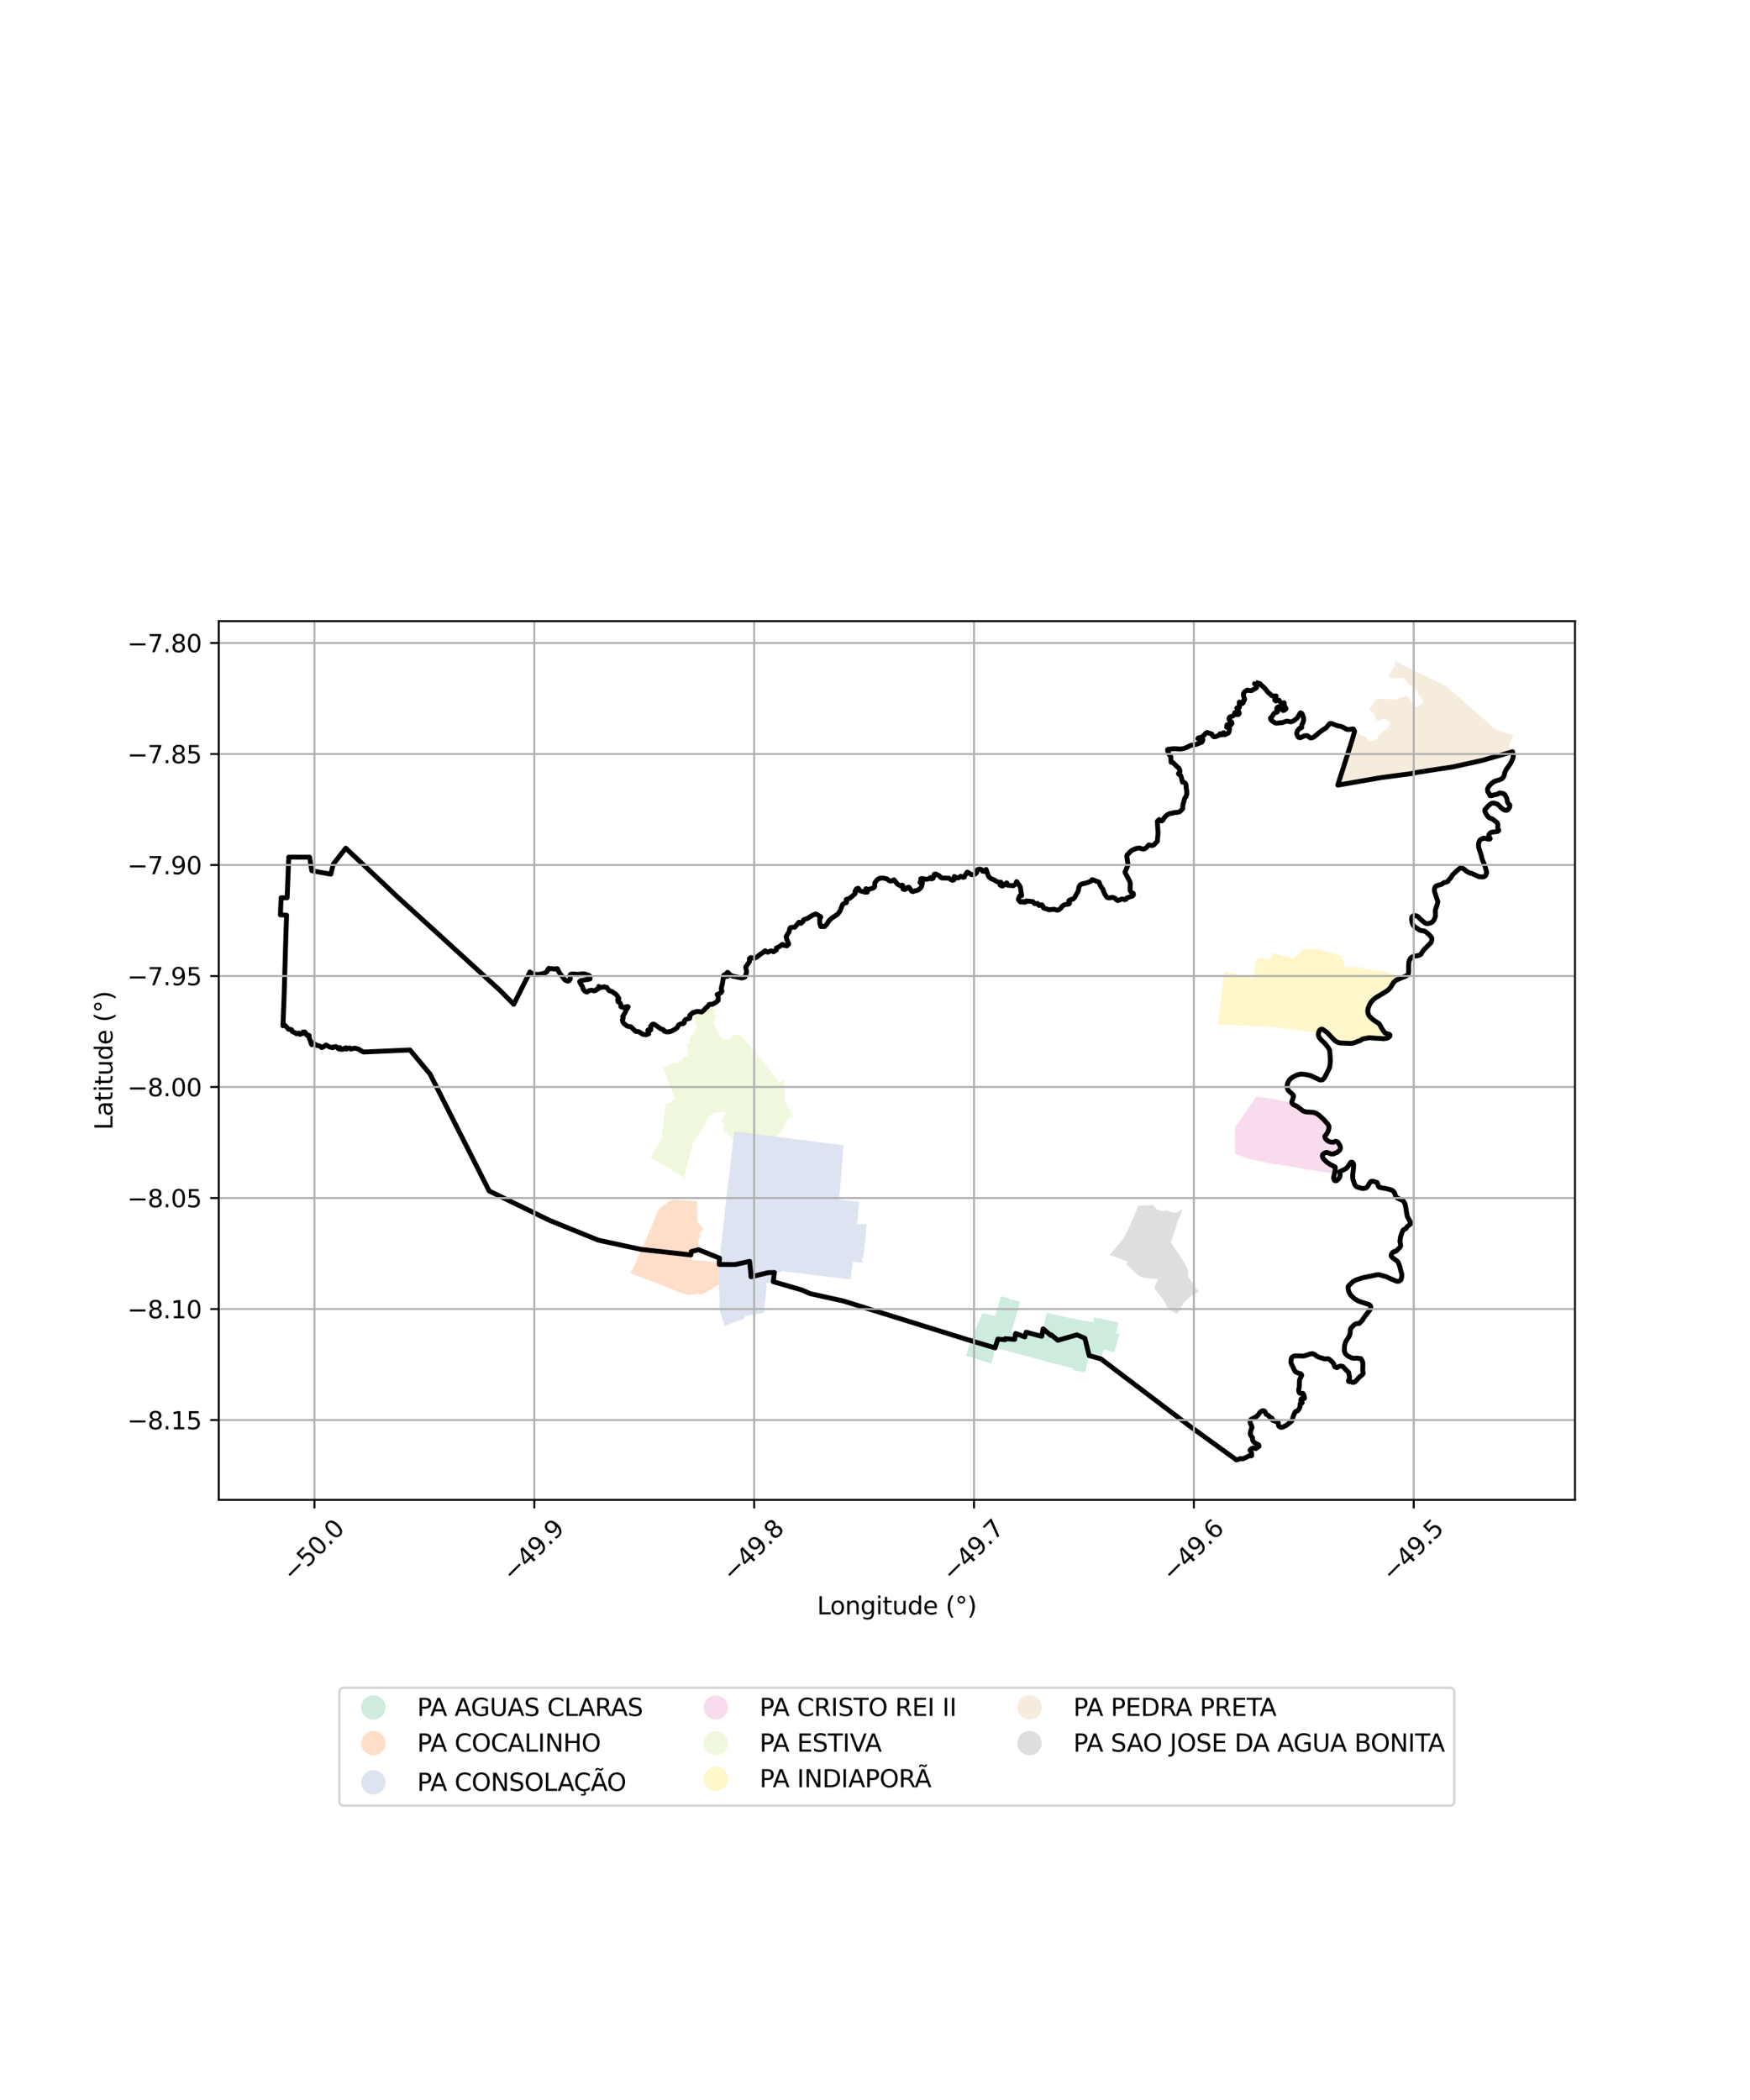 <?xml version="1.0" encoding="utf-8" standalone="no"?>
<!DOCTYPE svg PUBLIC "-//W3C//DTD SVG 1.1//EN"
  "http://www.w3.org/Graphics/SVG/1.1/DTD/svg11.dtd">
<svg xmlns:xlink="http://www.w3.org/1999/xlink" width="720pt" height="864pt" viewBox="0 0 720 864" xmlns="http://www.w3.org/2000/svg" version="1.1">
 <defs>
  <style type="text/css">*{stroke-linejoin: round; stroke-linecap: butt}</style>
 </defs>
 <g id="figure_1">
  <g id="patch_1">
   <path d="M 0 864 
L 720 864 
L 720 0 
L 0 0 
z
" style="fill: #ffffff"/>
  </g>
  <g id="axes_1">
   <g id="patch_2">
    <path d="M 90 617.088 
L 648 617.088 
L 648 255.552 
L 90 255.552 
z
" style="fill: #ffffff"/>
   </g>
   <g id="PatchCollection_1">
    <path d="M 286.86 496.42 
L 286.971 501.559 
L 287.031 502.732 
L 289.339 505.455 
L 287.759 507.339 
L 288.467 508.743 
L 287.304 509.928 
L 287.043 510.75 
L 287.641 512.642 
L 284.438 518.283 
L 285.224 518.364 
L 295.904 519.554 
L 295.888 520.582 
L 295.871 521.74 
L 295.837 523.625 
L 295.82 524.987 
L 295.792 526.614 
L 295.794 526.788 
L 295.751 528.441 
L 295.738 528.526 
L 288.772 532.568 
L 288.309 532.685 
L 287.577 532.272 
L 283.859 532.737 
L 283.332 532.813 
L 280.635 532.063 
L 278.879 531.437 
L 277.406 530.849 
L 272.617 528.9 
L 267.066 526.738 
L 259.275 523.784 
L 260.28 522.176 
L 261.277 520.059 
L 262.252 517.853 
L 263.14 515.869 
L 263.918 514.081 
L 265.109 511.345 
L 265.191 511.161 
L 267.78 505.198 
L 270.253 499.32 
L 271.069 497.395 
L 274.985 494.59 
L 276.68 493.458 
L 286.878 494.286 
L 286.86 496.42 
" clip-path="url(#pbee6e117bf)" style="fill: #fdcdac; fill-opacity: 0.65"/>
    <path d="M 353.488 494.499 
L 353.095 498.605 
L 352.546 503.604 
L 356.592 503.692 
L 355.477 514.62 
L 355.09 517.956 
L 354.396 517.992 
L 355.076 519.593 
L 350.863 519.126 
L 350.047 526.43 
L 345.581 525.881 
L 345.16 525.825 
L 337.457 524.887 
L 334.296 524.491 
L 326.296 523.529 
L 325.972 523.49 
L 325.599 523.454 
L 325.177 523.404 
L 321.61 522.992 
L 321.018 523.587 
L 318.627 523.632 
L 318.617 524.266 
L 318.139 527.318 
L 315.441 527.774 
L 315.439 528.981 
L 315.147 531.694 
L 314.251 540.072 
L 314.243 540.196 
L 306.663 541.353 
L 306.009 542.588 
L 304.487 543.094 
L 298.134 545.469 
L 296.864 541.434 
L 295.856 538.264 
L 296.076 537.32 
L 296.045 533.114 
L 295.755 528.442 
L 295.798 526.787 
L 295.835 524.618 
L 295.895 520.23 
L 296.393 515.06 
L 296.948 510.07 
L 297.294 507.081 
L 297.889 501.663 
L 297.943 501.198 
L 297.979 500.945 
L 297.986 500.822 
L 298.076 499.992 
L 298.178 498.937 
L 298.616 494.765 
L 299.341 489.054 
L 299.856 484.833 
L 299.875 484.663 
L 299.939 484.112 
L 300.49 479.229 
L 301.126 473.592 
L 301.375 471.483 
L 301.782 469.033 
L 301.723 468.629 
L 301.735 468.53 
L 301.779 468.154 
L 302.138 465.472 
L 316.701 467.298 
L 321.867 467.971 
L 325.028 468.351 
L 328.296 468.835 
L 337.758 470.022 
L 347.103 471.174 
L 346.566 477.458 
L 346.059 483.832 
L 345.994 484.605 
L 345.378 491.454 
L 345.177 493.576 
L 353.488 494.499 
" clip-path="url(#pbee6e117bf)" style="fill: #cbd5e8; fill-opacity: 0.65"/>
    <path d="M 291.873 413.2 
L 293.009 413.255 
L 293.158 413.336 
L 293.337 413.297 
L 293.715 413.794 
L 293.316 414.166 
L 292.985 414.378 
L 292.678 414.647 
L 292.528 414.91 
L 292.949 414.945 
L 293.327 414.821 
L 293.433 415.268 
L 293.785 415.559 
L 294.025 415.613 
L 294.258 415.664 
L 294.518 415.444 
L 294.845 415.365 
L 294.966 415.432 
L 294.693 415.697 
L 294.751 415.813 
L 294.399 416.32 
L 293.752 416.047 
L 293.711 416.13 
L 293.892 416.734 
L 294.019 416.8 
L 293.803 416.947 
L 293.875 417.219 
L 294.108 417.624 
L 294.193 417.724 
L 294.461 417.579 
L 294.619 417.559 
L 294.589 417.919 
L 294.442 418.74 
L 294.226 419.553 
L 293.588 419.99 
L 293.321 420.333 
L 293.328 420.497 
L 293.798 420.715 
L 293.88 420.827 
L 293.875 421.465 
L 294.005 422.655 
L 294.71 422.949 
L 294.706 423.603 
L 295.246 423.747 
L 295.705 424.027 
L 295.207 424.336 
L 295.143 424.432 
L 295.361 424.895 
L 295.459 425.087 
L 295.589 425.415 
L 295.919 425.41 
L 296.278 425.132 
L 296.202 426.165 
L 296.451 426.593 
L 296.925 426.911 
L 297.14 426.8 
L 297.2 426.695 
L 297.396 426.971 
L 297.036 427.029 
L 297.132 427.49 
L 297.237 427.62 
L 297.269 427.712 
L 297.388 427.723 
L 300.768 427.776 
L 301.291 425.57 
L 303.209 425.846 
L 303.298 425.862 
L 304.489 426.038 
L 304.887 426.092 
L 309.175 431.187 
L 309.232 431.254 
L 311.418 433.847 
L 312.366 434.977 
L 315.832 439.296 
L 317.471 441.438 
L 319.941 444.602 
L 319.632 445.471 
L 322.411 444.414 
L 322.48 444.727 
L 322.796 446.169 
L 322.909 453.281 
L 323.943 455.024 
L 325.024 456.842 
L 325.069 456.918 
L 326.49 459.366 
L 324.4 459.876 
L 323.088 462.37 
L 321.995 464.475 
L 321.194 466.03 
L 320.483 466.555 
L 319.614 467.22 
L 319.142 467.61 
L 316.699 467.297 
L 314.766 467.032 
L 308.747 466.285 
L 302.135 465.471 
L 301.74 468.533 
L 301.314 468.593 
L 300.835 468.625 
L 301.275 468.115 
L 301.169 467.99 
L 301.002 467.909 
L 300.699 467.512 
L 300.5 467.398 
L 299.891 467.315 
L 299.573 466.765 
L 299.542 466.356 
L 299.315 466.161 
L 298.941 466.073 
L 298.046 465.903 
L 297.893 465.3 
L 297.746 465.075 
L 297.503 465.029 
L 297.356 464.617 
L 297.596 464.171 
L 297.618 463.642 
L 297.82 463.39 
L 297.984 463.235 
L 298.087 462.742 
L 297.931 462.443 
L 297.472 462.592 
L 297.507 462.213 
L 297.165 461.872 
L 296.849 461.503 
L 296.569 461.081 
L 296.333 460.92 
L 296.567 460.586 
L 296.978 460.666 
L 297.357 460.612 
L 297.703 460.441 
L 297.948 460.19 
L 297.896 460.056 
L 297.528 459.809 
L 297.717 459.46 
L 298.125 459.243 
L 298.439 458.386 
L 298.295 458.302 
L 298.145 457.834 
L 298.254 457.28 
L 298.082 457.313 
L 293.788 457.875 
L 292.046 459.028 
L 291.498 459.39 
L 289.998 462.517 
L 289.455 463.646 
L 289.068 464.246 
L 289.056 464.309 
L 285.111 470.343 
L 285.035 470.504 
L 284.859 471.234 
L 284.373 473.065 
L 283.88 475.029 
L 283.692 475.75 
L 283.163 477.805 
L 282.954 478.625 
L 282.58 480.13 
L 281.981 482.536 
L 281.75 483.472 
L 281.876 484.521 
L 281.719 484.502 
L 273.995 479.908 
L 273.925 479.864 
L 267.645 476.183 
L 268.686 474.43 
L 269.554 472.99 
L 269.945 472.339 
L 270.474 471.356 
L 271.454 469.551 
L 272.194 468.208 
L 272.348 466.874 
L 272.618 464.542 
L 272.788 463.116 
L 272.852 462.598 
L 272.892 462.245 
L 272.903 462.121 
L 273.167 459.917 
L 273.584 456.411 
L 273.861 454.013 
L 275.635 453.796 
L 275.896 453.552 
L 276.407 453.069 
L 277.598 451.951 
L 277.742 451.82 
L 276.476 448.692 
L 272.66 438.984 
L 272.857 438.815 
L 273.179 438.543 
L 273.618 438.979 
L 273.927 438.636 
L 273.865 438.35 
L 274.349 438.506 
L 274.576 438.448 
L 274.823 438.543 
L 275.007 438.677 
L 275.27 438.397 
L 275.49 438.25 
L 275.573 437.924 
L 275.854 438.077 
L 275.838 437.848 
L 276.104 437.786 
L 276.044 438.004 
L 276.448 437.972 
L 276.52 437.755 
L 276.29 437.495 
L 276.444 437.225 
L 276.55 436.97 
L 276.832 437.058 
L 277.144 437.21 
L 277.343 437.449 
L 277.481 437.4 
L 277.581 437.337 
L 277.716 437.546 
L 277.962 437.416 
L 278.385 437.311 
L 278.636 437.396 
L 278.778 437.175 
L 279.09 437.332 
L 279.212 437.271 
L 279.234 436.908 
L 279.402 436.66 
L 279.714 436.512 
L 280.003 436.427 
L 280.228 436.722 
L 280.455 436.6 
L 280.562 436.501 
L 280.662 436.488 
L 280.766 436.263 
L 280.601 436.021 
L 280.753 435.66 
L 280.854 435.54 
L 281.053 435.511 
L 281.12 434.955 
L 281.589 434.633 
L 281.811 434.88 
L 282.066 434.699 
L 282.341 434.624 
L 282.92 434.43 
L 282.814 434.084 
L 282.91 433.82 
L 283.181 433.592 
L 283.179 433.414 
L 282.832 433.294 
L 282.795 433.217 
L 282.979 433.214 
L 282.892 432.719 
L 282.789 432.252 
L 282.957 431.775 
L 282.89 431.425 
L 282.954 430.96 
L 283.029 430.689 
L 282.756 430.651 
L 282.938 430.387 
L 282.947 430.338 
L 282.823 430.18 
L 282.518 429.99 
L 282.661 429.789 
L 282.997 429.479 
L 283.281 429.247 
L 283.565 429.011 
L 283.976 428.48 
L 283.947 428.091 
L 283.926 427.953 
L 283.906 427.868 
L 283.8 427.512 
L 283.882 427.291 
L 283.943 427.084 
L 284.15 427.032 
L 284.376 426.846 
L 284.305 426.631 
L 284.288 426.406 
L 284.282 426.239 
L 284.444 425.958 
L 284.491 425.736 
L 284.867 425.453 
L 285.129 425.586 
L 285.387 425.155 
L 285.587 424.959 
L 285.534 424.863 
L 285.647 424.661 
L 285.66 424.497 
L 285.931 424.042 
L 286.193 423.908 
L 285.88 423.698 
L 285.895 423.622 
L 285.927 423.462 
L 286.379 423.403 
L 286.724 423.216 
L 286.587 422.93 
L 286.909 422.846 
L 286.749 422.557 
L 286.904 422.119 
L 286.487 421.892 
L 286.499 421.626 
L 286.272 421.298 
L 286.246 421.057 
L 286.019 420.894 
L 286.207 420.502 
L 286.12 420.136 
L 286.363 419.915 
L 286.168 419.774 
L 285.92 419.595 
L 285.619 419.448 
L 285.591 418.989 
L 285.61 418.65 
L 285.731 418.395 
L 285.33 418.237 
L 285.455 417.976 
L 285.479 417.767 
L 285.276 417.573 
L 285.342 417.284 
L 285.353 416.859 
L 285.385 416.716 
L 285.424 416.571 
L 285.48 416.473 
L 286.123 416.225 
L 286.855 416.012 
L 287.746 416.331 
L 287.993 416.412 
L 289.097 415.974 
L 289.757 415.176 
L 290.158 414.842 
L 290.81 414.225 
L 291.635 413.308 
L 291.873 413.2 
" clip-path="url(#pbee6e117bf)" style="fill: #e6f5c9; fill-opacity: 0.65"/>
    <path d="M 404.259 540.155 
L 409.426 541.464 
L 411.813 533.266 
L 415.174 534.188 
L 415.3 534.719 
L 416.729 534.777 
L 416.86 534.796 
L 419.719 535.657 
L 416.126 548.062 
L 417.863 548.639 
L 421.646 550.041 
L 422.184 548.108 
L 428.598 549.804 
L 429.179 546.729 
L 430.646 540.11 
L 434.881 541.093 
L 434.985 541.126 
L 439.952 542.224 
L 441.483 542.537 
L 447.392 543.597 
L 449.503 543.951 
L 449.866 544.006 
L 450.091 542.028 
L 452.171 542.434 
L 460.145 544.103 
L 459.187 548.428 
L 460.57 548.762 
L 458.859 554.913 
L 458.765 555.258 
L 458.732 555.377 
L 458.444 556.418 
L 454.111 555.125 
L 452.946 559.092 
L 448.122 557.735 
L 446.392 564.636 
L 441.357 563.626 
L 441.531 562.962 
L 439.244 562.38 
L 431.619 560.445 
L 431.128 560.316 
L 425.642 558.834 
L 422.075 557.852 
L 418.734 556.981 
L 414.662 555.908 
L 409.422 554.553 
L 408.688 557.74 
L 407.956 561.011 
L 397.506 557.824 
L 398.68 553.686 
L 399.423 551.589 
L 401.469 546.57 
L 402.95 543.162 
L 404.259 540.155 
" clip-path="url(#pbee6e117bf)" style="fill: #b3e2cd; fill-opacity: 0.65"/>
    <path d="M 474.729 496.016 
L 474.664 496.136 
L 475.801 497.424 
L 476.122 497.611 
L 477.637 498.123 
L 477.757 498.169 
L 478.184 498.239 
L 478.616 498.224 
L 479.889 497.987 
L 481.914 498.789 
L 482.153 498.876 
L 482.504 498.887 
L 482.974 499.03 
L 483.288 498.982 
L 484.899 498.512 
L 484.985 498.446 
L 485.473 498.16 
L 486.083 497.583 
L 486.513 497.546 
L 485.212 501.239 
L 484.939 501.146 
L 483.467 505.835 
L 481.695 511.159 
L 482.627 512.559 
L 484.242 514.973 
L 485.838 517.392 
L 487.095 519.273 
L 488.916 523.013 
L 488.83 525.059 
L 488.709 525.13 
L 493.147 531.469 
L 491.598 532.317 
L 490.47 532.939 
L 490.104 533.173 
L 489.525 533.641 
L 488.531 534.536 
L 487.553 535.526 
L 487.163 536.068 
L 486.351 537.152 
L 485.378 538.925 
L 485.219 539.164 
L 484.23 540.691 
L 480.518 538.239 
L 479.066 535.505 
L 477.778 533.681 
L 474.902 530.02 
L 476.358 526.258 
L 470.341 525.726 
L 468.599 524.964 
L 468.074 524.488 
L 463.262 520.045 
L 464.024 519.097 
L 456.497 516.324 
L 458.833 513.6 
L 459.378 512.971 
L 461.697 510.296 
L 462.076 509.856 
L 464.003 506.114 
L 466.043 501.713 
L 468.42 496.055 
L 471.92 495.905 
L 472.013 495.901 
L 472.256 495.894 
L 472.454 495.882 
L 474.344 495.643 
L 474.729 496.016 
" clip-path="url(#pbee6e117bf)" style="fill: #cccccc; fill-opacity: 0.65"/>
    <path d="M 516.959 451.116 
L 526.126 452.495 
L 531.567 453.865 
L 531.84 454.172 
L 532.137 454.465 
L 532.694 454.787 
L 533.435 455.107 
L 533.933 455.368 
L 534.531 455.838 
L 535.13 456.333 
L 535.733 456.831 
L 536.077 457.073 
L 536.66 457.305 
L 537.269 457.448 
L 538.269 457.5 
L 539.433 457.516 
L 539.675 457.538 
L 539.984 457.566 
L 540.521 457.672 
L 541.037 457.825 
L 541.541 458.078 
L 542.21 458.46 
L 542.656 458.802 
L 543.254 459.317 
L 543.841 459.842 
L 544.358 460.347 
L 545.311 461.329 
L 545.97 462.123 
L 546.369 462.58 
L 546.677 463.032 
L 546.761 463.347 
L 546.778 463.708 
L 546.734 464.261 
L 546.633 464.831 
L 546.464 465.395 
L 546.194 465.931 
L 545.867 466.467 
L 545.639 466.757 
L 545.32 467.029 
L 545.057 467.476 
L 545.137 467.996 
L 545.336 468.426 
L 545.75 468.979 
L 546.278 469.402 
L 546.843 469.713 
L 547.453 469.856 
L 548.251 469.96 
L 548.672 469.926 
L 549.002 469.76 
L 549.289 469.551 
L 549.475 469.533 
L 549.923 469.625 
L 550.239 469.8 
L 550.518 470.065 
L 550.838 470.538 
L 551.328 471.372 
L 551.486 471.889 
L 551.505 472.374 
L 551.362 472.859 
L 551.052 473.348 
L 550.657 473.757 
L 550.224 474.071 
L 549.69 474.321 
L 548.929 474.641 
L 548.571 474.752 
L 547.988 474.778 
L 547.41 474.684 
L 546.853 474.451 
L 546.441 474.243 
L 545.928 474.13 
L 545.187 474.289 
L 544.567 474.658 
L 544.205 475.006 
L 544.048 475.524 
L 544.126 476.035 
L 544.33 476.459 
L 544.721 477.016 
L 545.331 477.652 
L 545.956 478.205 
L 546.606 478.667 
L 547.289 479.098 
L 548.082 479.487 
L 548.655 479.668 
L 549.151 479.897 
L 549.327 480.122 
L 549.387 480.422 
L 549.349 480.909 
L 549.265 481.441 
L 549.249 481.915 
L 549.048 482.834 
L 535.406 480.767 
L 529.586 479.774 
L 525.746 479.141 
L 523.023 478.71 
L 517.497 477.547 
L 514.111 476.85 
L 508.103 474.737 
L 508.094 467.943 
L 508.031 463.983 
L 516.959 451.116 
" clip-path="url(#pbee6e117bf)" style="fill: #f4cae4; fill-opacity: 0.65"/>
    <path d="M 503.809 399.802 
L 512.027 401.545 
L 514.827 402.248 
L 515.743 402.406 
L 516.378 398.1 
L 516.912 394.018 
L 519.175 394.246 
L 523.091 394.771 
L 523.357 392.04 
L 529.944 393.715 
L 532.248 394.299 
L 532.452 394.362 
L 536.38 390.574 
L 541.689 390.274 
L 543.106 390.802 
L 550.992 392.994 
L 551.682 393.087 
L 552.161 394.613 
L 552.426 394.985 
L 553.099 395.715 
L 553.184 395.805 
L 553.296 395.928 
L 552.94 397.88 
L 559.123 397.766 
L 559.669 397.945 
L 561.386 398.61 
L 569.503 399.704 
L 576.344 401.799 
L 576.774 402.19 
L 573.246 403.928 
L 572.558 405.057 
L 570.449 407.62 
L 566.878 409.489 
L 564.985 410.792 
L 563.221 412.878 
L 561.672 416.875 
L 563.867 419.481 
L 567.094 421.35 
L 568.728 424.347 
L 569.761 425.52 
L 571.224 425.564 
L 571.439 426.346 
L 569.589 427.302 
L 564.813 426.867 
L 560.382 427.476 
L 555.563 429.3 
L 550.142 428.779 
L 547.517 426.216 
L 544.118 423.261 
L 542.828 423.696 
L 542.397 424.912 
L 539.783 424.582 
L 539.783 424.582 
L 539.783 424.582 
L 539.783 424.582 
L 539.783 424.582 
L 531.689 423.553 
L 531.575 423.54 
L 529.637 423.346 
L 525.895 422.787 
L 522.406 422.424 
L 520.095 422.305 
L 520.095 422.305 
L 520.095 422.305 
L 501.117 421.59 
L 501.289 419.729 
L 501.42 418.34 
L 501.341 417.987 
L 501.548 416.399 
L 502.105 413.217 
L 502.166 412.784 
L 502.588 409.445 
L 503.133 404.88 
L 503.809 399.802 
" clip-path="url(#pbee6e117bf)" style="fill: #fff2ae; fill-opacity: 0.65"/>
    <path d="M 595.236 282.412 
L 615.067 299.962 
L 619.244 301.426 
L 622.636 302.458 
L 622.518 303.032 
L 622.24 303.654 
L 621.888 304.502 
L 621.703 305.03 
L 621.35 305.577 
L 621.072 306.237 
L 620.962 306.971 
L 621.095 307.573 
L 621.508 308.042 
L 621.79 308.455 
L 622.016 308.778 
L 622.323 309.298 
L 622.08 309.408 
L 621.825 309.458 
L 612.146 312.2 
L 609.51 312.938 
L 607.868 313.307 
L 597.866 315.502 
L 597.657 315.548 
L 596.656 315.748 
L 592.758 316.326 
L 589.754 316.776 
L 582.981 317.79 
L 580.82 318.267 
L 580.412 318.36 
L 576.994 318.829 
L 571.999 319.439 
L 565.163 320.433 
L 559.915 321.288 
L 557.61 321.726 
L 555.954 322.022 
L 550.39 323.037 
L 553.238 314.066 
L 557.314 300.879 
L 557.724 300.08 
L 558.219 300.575 
L 558.89 301.489 
L 559.507 302.214 
L 560.07 302.723 
L 560.792 302.721 
L 561.541 302.88 
L 561.97 303.228 
L 562.56 303.873 
L 563.098 304.814 
L 563.9 304.945 
L 565.129 304.833 
L 565.716 304.427 
L 566.463 304.074 
L 566.941 303.265 
L 567.312 302.428 
L 567.872 301.968 
L 568.351 301.401 
L 568.911 300.941 
L 569.604 300.508 
L 570.164 300.048 
L 570.751 299.669 
L 571.253 299.113 
L 571.705 298.357 
L 571.728 297.252 
L 571.272 296.931 
L 571.004 296.528 
L 570.574 296.044 
L 570.012 295.804 
L 569.504 295.779 
L 568.783 295.781 
L 568.542 295.836 
L 568.276 296.079 
L 568.063 296.35 
L 567.93 296.539 
L 567.744 296.674 
L 567.396 296.648 
L 567.128 296.542 
L 566.7 296.274 
L 566.057 295.953 
L 565.922 295.576 
L 565.785 294.526 
L 565.409 294.016 
L 565.167 293.613 
L 564.416 292.834 
L 563.746 292.19 
L 563.502 291.275 
L 563.821 290.843 
L 564.274 290.437 
L 564.807 289.924 
L 565.099 289.384 
L 565.283 288.683 
L 565.813 287.988 
L 566.266 287.556 
L 567.148 287.526 
L 569.34 287.518 
L 570.773 287.379 
L 571.309 287.808 
L 571.523 287.862 
L 572.056 287.644 
L 572.484 287.616 
L 572.885 287.83 
L 573.821 287.826 
L 574.835 287.5 
L 575.342 287.228 
L 575.956 286.876 
L 576.918 287.061 
L 577.638 286.493 
L 578.412 286.275 
L 578.841 286.543 
L 579.323 286.729 
L 579.939 287.347 
L 580.315 287.857 
L 580.692 288.583 
L 581.337 289.47 
L 581.446 290.169 
L 581.875 290.545 
L 582.598 290.785 
L 582.999 290.783 
L 583.692 290.404 
L 584.252 290.025 
L 584.786 289.888 
L 585.399 289.401 
L 585.395 288.162 
L 584.73 287.389 
L 584.22 286.879 
L 583.736 285.938 
L 583.412 285.078 
L 583.356 284.351 
L 583.034 283.921 
L 582.551 283.545 
L 582.069 283.116 
L 581.586 282.525 
L 581.131 282.473 
L 580.623 282.313 
L 580.274 281.991 
L 579.712 281.751 
L 579.524 281.455 
L 578.907 280.919 
L 578.665 280.435 
L 578.342 279.736 
L 577.859 279.145 
L 577.029 278.852 
L 575.933 278.802 
L 574.838 278.805 
L 574.304 279.077 
L 573.476 279.214 
L 572.647 279.029 
L 571.95 278.6 
L 571.285 277.907 
L 571.636 277.384 
L 572.019 277.025 
L 572.399 276.202 
L 572.968 275.529 
L 573.188 275.065 
L 573.295 274.778 
L 573.529 274.241 
L 574.03 273.748 
L 574.023 271.985 
L 576.85 273.442 
L 595.236 282.412 
" clip-path="url(#pbee6e117bf)" style="fill: #f1e2cc; fill-opacity: 0.65"/>
   </g>
   <g id="PatchCollection_2">
    <path d="M 516.582 280.749 
L 518.384 281.281 
L 519.425 282.358 
L 520.127 282.904 
L 521.864 285.017 
L 522.34 285.362 
L 523.235 286.205 
L 523.921 286.371 
L 525.036 286.314 
L 525.045 286.432 
L 524.939 286.621 
L 524.627 286.879 
L 524.426 287.987 
L 524.903 288.402 
L 526.184 288.048 
L 526.988 289.195 
L 527.427 289.402 
L 527.948 289.434 
L 528.17 289.126 
L 528.329 289.138 
L 528.274 289.389 
L 528.523 290.414 
L 529.106 291.571 
L 528.651 292.059 
L 527.978 292.349 
L 527.808 292.277 
L 526.939 291.43 
L 526.504 290.938 
L 525.936 290.806 
L 525.429 291.138 
L 525.286 291.698 
L 525.667 292.729 
L 525.478 292.979 
L 524.605 293.22 
L 524.174 293.513 
L 523.211 295.029 
L 523.044 295.118 
L 522.68 295.47 
L 522.847 296.116 
L 523.397 296.633 
L 524.73 297.476 
L 525.166 297.559 
L 527.654 297.281 
L 529.349 296.698 
L 529.885 296.742 
L 530.869 296.973 
L 531.321 296.953 
L 532.267 296.534 
L 533.714 295.445 
L 534.93 293.372 
L 535.095 293.263 
L 535.257 293.301 
L 535.609 293.557 
L 535.857 293.978 
L 536.285 295.289 
L 536.347 296.411 
L 536.053 297.402 
L 535.769 297.867 
L 535.533 298.474 
L 535.618 299.284 
L 535.168 299.573 
L 534.79 299.576 
L 534.436 299.905 
L 533.716 300.851 
L 533.546 301.494 
L 533.609 302.158 
L 533.843 302.778 
L 534.264 303.368 
L 535.035 303.51 
L 536.691 302.745 
L 537.728 302.642 
L 538.164 302.824 
L 538.581 303.252 
L 539.208 303.629 
L 539.954 303.508 
L 540.573 303.213 
L 541.604 302.393 
L 542.87 301.315 
L 544.352 300.214 
L 545.651 299.411 
L 547.005 297.763 
L 547.344 297.691 
L 547.921 297.711 
L 550.17 298.558 
L 552.057 298.971 
L 553.556 299.767 
L 553.968 300.024 
L 554.881 300.141 
L 556.608 299.902 
L 556.79 299.932 
L 557.314 300.879 
L 556.354 304.324 
L 550.39 323.037 
L 568.327 319.912 
L 580.82 318.267 
L 582.981 317.791 
L 592.742 316.278 
L 597.657 315.545 
L 609.512 312.934 
L 622.319 309.287 
L 622.39 309.79 
L 622.586 310.284 
L 622.572 311.509 
L 622.16 312.756 
L 621.338 314.31 
L 619.683 316.619 
L 619.065 317.906 
L 618.985 318.588 
L 618.8 319.173 
L 618.409 319.898 
L 618.008 320.329 
L 616.886 320.869 
L 615.348 321.296 
L 614.699 321.578 
L 613.56 322.413 
L 612.608 323.431 
L 612.056 324.466 
L 612.017 325.134 
L 612.119 325.761 
L 612.801 326.644 
L 612.813 326.902 
L 613.013 327.355 
L 613.6 327.406 
L 614.691 327.036 
L 615.773 326.857 
L 616.127 326.743 
L 616.853 326.267 
L 617.364 326.256 
L 618.377 326.462 
L 618.862 326.709 
L 619.254 327.129 
L 619.945 328.48 
L 620.199 329.805 
L 620.423 330.475 
L 621.204 331.217 
L 621.127 332.061 
L 620.577 332.95 
L 620.201 333.296 
L 619.859 333.372 
L 619.277 333.333 
L 618.702 333.138 
L 617.801 332.504 
L 616.851 331.546 
L 616.525 331.187 
L 615.932 330.776 
L 614.542 330.405 
L 614.01 330.437 
L 613.315 330.725 
L 612.365 331.509 
L 611.508 332.474 
L 610.965 333.033 
L 610.862 333.592 
L 611.04 334.102 
L 611.591 335.131 
L 612.263 336.108 
L 612.893 336.538 
L 614.116 336.993 
L 615.925 338.452 
L 616.196 338.982 
L 616.255 339.601 
L 616.202 340.471 
L 616.334 340.991 
L 616.654 341.625 
L 616.129 342.115 
L 614.957 342.237 
L 613.445 342.482 
L 612.868 342.944 
L 612.509 343.612 
L 612.513 343.964 
L 613.132 345.05 
L 613.063 345.152 
L 612.614 345.272 
L 610.429 344.822 
L 609.103 345.427 
L 608.778 345.809 
L 608.487 346.474 
L 608.312 347.382 
L 608.309 348.112 
L 608.419 348.837 
L 609.143 351.03 
L 609.418 351.844 
L 609.641 352.933 
L 609.994 354.008 
L 610.869 356.039 
L 611.68 358.91 
L 611.365 359.983 
L 611.049 360.391 
L 610.619 360.675 
L 610.099 360.809 
L 608.884 360.733 
L 608.33 360.649 
L 605.842 359.504 
L 604.394 359.036 
L 603.205 358.363 
L 602.343 357.598 
L 601.717 357.222 
L 601.206 357.086 
L 600.668 357.195 
L 599.537 358.134 
L 597.62 359.948 
L 596.823 361.253 
L 595.961 362.14 
L 595.763 362.564 
L 594.967 362.968 
L 594.175 363.129 
L 593.786 363.31 
L 593.251 363.745 
L 592.156 364.101 
L 590.939 364.455 
L 590.69 364.66 
L 590.362 365.131 
L 590.145 365.887 
L 590.169 366.645 
L 590.61 368.081 
L 591.571 370.963 
L 591.537 371.147 
L 591.064 372.852 
L 590.54 374.398 
L 590.579 376.84 
L 590.396 377.52 
L 589.911 378.628 
L 589.573 379.08 
L 589.159 379.436 
L 588.26 379.832 
L 587.239 380.022 
L 586.653 379.917 
L 586.129 379.637 
L 584.195 377.977 
L 583.549 377.291 
L 582.919 376.865 
L 582.163 376.691 
L 581.607 376.699 
L 580.905 377.256 
L 580.756 378.089 
L 580.931 379.324 
L 581.14 380.065 
L 581.481 380.733 
L 581.803 381.115 
L 584.082 382.673 
L 584.825 382.89 
L 586.083 383.064 
L 587.26 383.891 
L 588.17 384.764 
L 588.979 385.732 
L 589.09 386.062 
L 589.1 386.649 
L 588.855 387.603 
L 588.639 387.91 
L 585.742 390.854 
L 584.887 392.083 
L 584.656 392.597 
L 584.065 392.953 
L 583.048 393.232 
L 581.743 393.416 
L 581.049 393.675 
L 580.419 394.138 
L 579.803 395.246 
L 579.62 395.95 
L 579.516 397.692 
L 579.553 399.29 
L 579.527 400.504 
L 579.221 401.081 
L 578.438 401.601 
L 577.259 402.055 
L 574.384 403.283 
L 573.491 404.056 
L 572.848 405.038 
L 572.022 406.384 
L 571.118 407.351 
L 570.021 408.092 
L 566.118 410.431 
L 564.891 411.424 
L 564.106 412.322 
L 563.377 413.562 
L 562.879 414.886 
L 562.716 416.021 
L 562.903 417.091 
L 563.17 417.704 
L 563.833 418.575 
L 564.817 419.422 
L 565.511 419.956 
L 567.459 421.22 
L 568.216 422.55 
L 569.13 424.118 
L 569.832 424.958 
L 570.247 425.184 
L 571.593 425.535 
L 571.893 425.89 
L 571.736 426.41 
L 571.239 426.888 
L 570.549 427.187 
L 569.399 427.368 
L 563.53 426.991 
L 562.879 427.031 
L 560.798 427.433 
L 560.38 427.63 
L 559.528 428.18 
L 558.709 428.425 
L 557.132 429.053 
L 556.738 429.185 
L 555.922 429.31 
L 551.178 429.107 
L 550.054 428.688 
L 549.213 428.147 
L 548.154 427.083 
L 546.072 424.843 
L 544.107 423.444 
L 543.62 423.427 
L 543.192 423.628 
L 542.876 423.936 
L 542.5 424.925 
L 542.446 425.241 
L 542.455 425.917 
L 542.797 426.942 
L 543.625 427.897 
L 545.13 429.317 
L 546.51 431.095 
L 547.055 432.134 
L 547.191 433.764 
L 547.352 436.412 
L 547.147 438.506 
L 546.952 439.348 
L 546.209 440.96 
L 545.298 442.724 
L 544.843 443.55 
L 544.122 444.257 
L 543.428 444.357 
L 543.059 444.338 
L 539.293 442.559 
L 537.292 442.081 
L 535.137 441.882 
L 533.919 442.199 
L 532.938 442.593 
L 531.475 443.417 
L 530.482 444.288 
L 529.859 445.437 
L 529.505 446.699 
L 529.566 447.436 
L 529.772 448.104 
L 530.128 448.713 
L 531.309 449.787 
L 532.149 450.665 
L 532.19 451.124 
L 531.918 452.079 
L 531.465 453.37 
L 531.567 453.865 
L 532.137 454.465 
L 533.435 455.107 
L 533.933 455.368 
L 536.077 457.073 
L 537.269 457.448 
L 540.521 457.672 
L 541.541 458.078 
L 542.656 458.802 
L 544.58 460.565 
L 546.369 462.58 
L 546.761 463.347 
L 546.734 464.261 
L 546.464 465.395 
L 545.867 466.467 
L 545.057 467.476 
L 545.137 467.996 
L 545.336 468.426 
L 545.75 468.979 
L 546.843 469.713 
L 548.251 469.96 
L 548.672 469.926 
L 549.475 469.533 
L 550.239 469.8 
L 550.518 470.065 
L 551.328 471.372 
L 551.486 471.889 
L 551.505 472.374 
L 551.362 472.859 
L 551.052 473.348 
L 550.224 474.071 
L 548.571 474.752 
L 547.988 474.778 
L 547.41 474.684 
L 545.928 474.13 
L 545.187 474.289 
L 544.567 474.658 
L 544.205 475.006 
L 544.048 475.524 
L 544.126 476.035 
L 544.33 476.459 
L 544.721 477.016 
L 545.956 478.205 
L 547.289 479.098 
L 549.327 480.122 
L 549.387 480.422 
L 549.249 481.915 
L 548.657 484.506 
L 548.734 484.976 
L 549.001 485.642 
L 549.545 485.846 
L 550.056 485.681 
L 550.95 484.721 
L 551.293 484.081 
L 551.372 483.343 
L 551.161 482.168 
L 551.353 481.955 
L 552.469 481.484 
L 553.687 480.834 
L 554.515 480.076 
L 555.713 478.206 
L 556.061 478.134 
L 556.514 478.289 
L 556.773 478.621 
L 556.924 479.142 
L 556.873 480.675 
L 556.499 483.7 
L 556.618 485.172 
L 557.36 487.369 
L 557.909 488.085 
L 558.304 488.33 
L 560.329 488.936 
L 561.026 489.002 
L 561.922 488.763 
L 562.329 488.526 
L 562.67 488.169 
L 563.724 486.383 
L 564.109 486.063 
L 564.743 485.999 
L 565.694 486.219 
L 566.527 486.513 
L 566.684 486.7 
L 567.143 488.106 
L 567.501 488.484 
L 568.601 488.73 
L 570.812 489.115 
L 572.696 489.699 
L 573.139 490.003 
L 573.709 490.681 
L 574.362 492.426 
L 574.855 492.867 
L 575.968 493.418 
L 577.039 493.87 
L 577.437 494.217 
L 577.988 495.153 
L 578.288 496.211 
L 578.664 498.614 
L 578.999 500.481 
L 580.324 502.929 
L 580.219 503.655 
L 579.538 504.211 
L 579.014 504.604 
L 578.434 505.48 
L 577.41 505.929 
L 576.897 506.947 
L 576.232 508.843 
L 575.952 510.768 
L 576.188 511.794 
L 576.277 512.578 
L 575.983 513.161 
L 574.638 514.517 
L 573.988 514.953 
L 573.557 514.901 
L 572.879 515.383 
L 572.38 516.207 
L 572.378 516.714 
L 572.594 517.158 
L 573.595 517.952 
L 574.368 518.497 
L 575.096 519.095 
L 575.41 519.713 
L 576.002 521.417 
L 576.376 523.037 
L 576.747 524.127 
L 576.735 525.276 
L 576.419 526.511 
L 576.061 526.855 
L 575.608 527.089 
L 575.096 527.173 
L 574.564 527.118 
L 571.734 525.931 
L 570.39 525.304 
L 567.477 524.453 
L 566.571 524.459 
L 560.664 525.717 
L 557.922 526.609 
L 556.808 527.21 
L 556.021 527.884 
L 554.95 528.918 
L 554.692 529.345 
L 554.666 530.272 
L 554.912 531.351 
L 555.5 532.531 
L 555.911 533.065 
L 557.166 534.212 
L 558.502 535.097 
L 559.667 535.574 
L 562.168 536.376 
L 563.132 536.658 
L 563.78 537.135 
L 563.982 537.736 
L 563.965 538.08 
L 563.649 538.898 
L 562.228 540.697 
L 560.736 542.727 
L 560.642 543.06 
L 559.182 544.538 
L 558.139 544.587 
L 557.422 544.876 
L 557.025 545.176 
L 555.776 546.476 
L 555.603 546.96 
L 555.445 548.767 
L 555.102 549.713 
L 553.584 552.173 
L 553.192 553.637 
L 553.12 555.79 
L 553.208 556.244 
L 553.502 556.895 
L 553.969 557.42 
L 554.506 557.844 
L 555.888 558.595 
L 556.81 558.839 
L 558.411 558.774 
L 558.82 558.868 
L 559.89 558.97 
L 560.316 559.696 
L 560.64 560.364 
L 560.728 561.072 
L 560.664 563.989 
L 560.862 565.002 
L 560.592 565.513 
L 559.633 566.313 
L 559.312 566.556 
L 557.622 568.416 
L 557.27 568.66 
L 556.745 568.778 
L 556.328 568.733 
L 556.072 568.544 
L 555.163 568.439 
L 554.913 568.38 
L 554.791 568.075 
L 555.173 567.153 
L 555.242 566.531 
L 554.846 564.595 
L 553.901 563.739 
L 552.923 562.702 
L 552.54 562.235 
L 551.662 562.033 
L 550.861 562.2 
L 550.115 562.704 
L 549.257 562.394 
L 549.011 562.053 
L 548.719 561.129 
L 548.214 560.408 
L 546.81 559.172 
L 546.328 558.986 
L 545.534 559.093 
L 544.833 559.047 
L 542.504 558.353 
L 541.684 557.914 
L 540.917 557.283 
L 540.103 556.95 
L 539.229 557.02 
L 536.347 557.927 
L 533.415 557.824 
L 532.783 557.835 
L 532.146 558.028 
L 531.578 558.402 
L 531.266 559.002 
L 531.102 560.456 
L 531.198 560.888 
L 532.744 564.074 
L 533.047 564.434 
L 534.465 565.078 
L 535.136 565.162 
L 535.537 565.656 
L 535.556 566 
L 534.928 567.07 
L 534.64 567.889 
L 534.531 570.851 
L 534.3 571.788 
L 534.425 572.676 
L 534.678 573.111 
L 535.14 573.319 
L 536 573.235 
L 536.305 573.585 
L 536.606 574.635 
L 536.693 575.291 
L 536.589 575.398 
L 535.881 575.318 
L 535.385 575.5 
L 535.157 576.069 
L 535.778 577.078 
L 535.661 577.278 
L 535.347 577.322 
L 534.899 577.594 
L 534.846 578.859 
L 534.482 579.66 
L 533.912 580.432 
L 532.966 580.81 
L 532.442 581.772 
L 532.017 582.936 
L 531.695 584.211 
L 531.335 584.778 
L 529.069 586.54 
L 527.694 587.159 
L 527.031 587.256 
L 526.433 586.982 
L 526.088 586.69 
L 525.978 586.413 
L 525.874 585.208 
L 525.436 584.889 
L 525.024 584.893 
L 523.837 584.439 
L 523.425 584.217 
L 523.318 583.437 
L 522.33 582.928 
L 521.808 582.292 
L 521.108 582.003 
L 520.884 581.795 
L 520.432 580.745 
L 520.004 580.448 
L 519.474 580.417 
L 519.02 580.58 
L 518.321 581.156 
L 517.679 582.091 
L 516.908 582.848 
L 514.659 584.028 
L 514.421 584.459 
L 514.324 584.926 
L 514.359 585.4 
L 514.978 586.78 
L 515.117 587.413 
L 514.839 587.871 
L 514.359 589.779 
L 514.537 590.504 
L 515.33 591.515 
L 515.298 592.25 
L 515.453 592.71 
L 515.846 593.303 
L 516.767 593.914 
L 517.787 594.373 
L 517.988 595.018 
L 517.913 595.161 
L 516.682 595.973 
L 515.652 595.712 
L 514.831 596.043 
L 514.275 596.659 
L 514.895 597.611 
L 515.009 598.83 
L 514.774 599.002 
L 514.031 598.936 
L 511.658 600.096 
L 511.086 600.242 
L 510.37 600.069 
L 509.895 600.277 
L 508.718 600.655 
L 489.11 586.46 
L 452.946 559.092 
L 448.121 557.733 
L 446.349 550.597 
L 443.058 549.184 
L 435.237 551.445 
L 432.477 549.169 
L 432.372 549.454 
L 429.179 546.728 
L 428.598 549.803 
L 422.184 548.108 
L 421.646 550.041 
L 417.863 548.639 
L 417.471 551.066 
L 413.569 550.74 
L 413.559 551.208 
L 410.535 550.925 
L 409.421 554.553 
L 399.426 551.587 
L 346.959 535.259 
L 333.345 532.247 
L 329.848 530.711 
L 318.133 527.314 
L 318.616 523.552 
L 316.026 523.603 
L 309.01 525.312 
L 308.423 518.973 
L 308.261 518.998 
L 302.458 520.27 
L 295.892 520.228 
L 296.016 517.641 
L 287.335 514.129 
L 286.837 514.303 
L 284.408 514.932 
L 284.22 516.305 
L 263.737 514.028 
L 246.216 510.257 
L 226.28 502.176 
L 201.25 489.996 
L 176.913 441.871 
L 168.685 432.001 
L 149.557 432.831 
L 148.497 432.301 
L 147.586 431.65 
L 145.974 431.22 
L 144.35 431.62 
L 143.882 431.159 
L 142.802 431.367 
L 142.548 431.647 
L 142.341 431.076 
L 142.151 431.203 
L 141.627 431.316 
L 141.23 431.688 
L 140.335 431.741 
L 139.805 430.971 
L 139.767 431.556 
L 139.351 431.555 
L 138.242 430.594 
L 136.908 430.802 
L 136.907 431.077 
L 135.576 430.747 
L 134.153 429.937 
L 132.864 430.844 
L 132.322 431.012 
L 132.157 430.661 
L 130.851 430.179 
L 130.203 430.118 
L 129.405 429.466 
L 128.954 429.508 
L 128.717 429.041 
L 128.287 429.828 
L 127.942 429.179 
L 127.682 428.116 
L 127.277 427.363 
L 127.203 426.037 
L 126.513 425.769 
L 126.377 426.024 
L 125.959 425.559 
L 125.513 424.639 
L 124.696 424.58 
L 124.666 425.124 
L 123.388 425.56 
L 122.969 425.016 
L 121.976 425.332 
L 121.659 425.016 
L 120.224 424.399 
L 119.967 423.655 
L 118.665 423.445 
L 118.308 422.966 
L 117.217 421.823 
L 116.419 422.046 
L 116.867 410.412 
L 117.64 384.218 
L 117.913 376.531 
L 115.364 376.403 
L 115.664 369.343 
L 118.137 369.373 
L 118.794 352.647 
L 127.372 352.669 
L 128.292 358.244 
L 136.104 359.667 
L 137.143 355.493 
L 142.25 348.964 
L 156.585 362.429 
L 163.122 368.625 
L 181.397 385.265 
L 205.726 407.475 
L 211.374 413.198 
L 218.036 399.894 
L 218.912 400.593 
L 220.405 400.875 
L 221.653 400.922 
L 223.842 400.46 
L 225.066 399.765 
L 225.415 398.792 
L 225.861 398.384 
L 226.166 398.616 
L 227.021 398.526 
L 227.959 398.703 
L 229.031 398.527 
L 229.403 398.583 
L 229.631 399.274 
L 230.284 400.403 
L 232.377 403.12 
L 233.134 403.542 
L 233.855 403.621 
L 234.451 403.109 
L 234.639 402.558 
L 234.487 401.332 
L 234.819 400.83 
L 235.651 400.722 
L 237.86 400.876 
L 239.978 400.646 
L 240.798 400.774 
L 242.401 401.349 
L 242.655 401.589 
L 242.749 401.959 
L 242.723 402.801 
L 242.393 402.883 
L 238.955 403.452 
L 238.471 403.895 
L 238.572 404.041 
L 238.974 404.941 
L 239.108 405.095 
L 239.554 405.776 
L 240.025 407.101 
L 240.48 407.647 
L 240.978 407.989 
L 241.507 408.174 
L 242.448 407.528 
L 243.639 407.391 
L 244.269 407.657 
L 244.984 407.576 
L 245.384 407.077 
L 245.902 406.992 
L 246.41 406.505 
L 246.33 405.822 
L 247.129 406.386 
L 247.885 406.098 
L 248.422 406.136 
L 248.672 405.974 
L 248.857 406.145 
L 249.261 406.245 
L 249.664 406.245 
L 250.269 407.195 
L 250.695 407.612 
L 251.63 407.884 
L 253.271 408.966 
L 253.991 409.771 
L 254.631 410.846 
L 254.14 411.326 
L 254.325 412.16 
L 255.037 412.554 
L 255.41 413.251 
L 255.435 414.152 
L 255.878 414.371 
L 256.54 414.463 
L 258.175 414.112 
L 258.435 414.214 
L 258.252 414.686 
L 257.596 415.577 
L 257.174 416.637 
L 256.193 418.253 
L 256.429 418.742 
L 256.054 419.699 
L 256.418 420.752 
L 257.081 421.437 
L 258.107 422.208 
L 259.602 422.463 
L 261.506 424.32 
L 262.92 424.49 
L 264.275 425.464 
L 265.621 425.735 
L 266.911 425.352 
L 266.533 423.837 
L 266.615 423.749 
L 267.683 423.804 
L 267.859 423.102 
L 267.662 422.367 
L 268.312 421.479 
L 268.894 421.3 
L 269.878 421.893 
L 271.805 423.244 
L 272.946 423.652 
L 273.287 424.26 
L 274.246 424.549 
L 275.496 424.484 
L 276.309 424.215 
L 277.922 423.35 
L 278.647 422.731 
L 279.229 421.663 
L 280.214 421.185 
L 281.018 421.178 
L 281.509 420.807 
L 281.586 420.013 
L 282.141 419.393 
L 283.706 418.987 
L 283.895 418.206 
L 283.791 417.751 
L 285.112 416.596 
L 285.424 416.571 
L 286.672 416.124 
L 287.801 416.188 
L 288.61 416.375 
L 289.626 415.641 
L 290.446 414.645 
L 291.077 414.204 
L 291.711 413.286 
L 292.477 413.169 
L 293.008 413.251 
L 294.591 412.362 
L 295.481 411.558 
L 295.499 409.83 
L 295.027 409.181 
L 295.865 408.836 
L 296.757 408.32 
L 297.026 407.702 
L 296.712 406.806 
L 297.227 404.6 
L 297.587 402.55 
L 297.559 401.608 
L 297.881 401.118 
L 298.238 401.186 
L 298.711 401.743 
L 299.364 401.706 
L 299.626 401.117 
L 299.112 400.205 
L 299.306 400.061 
L 299.609 400.194 
L 300.339 401.083 
L 301.408 401.617 
L 305.252 402.37 
L 306.447 402.009 
L 307.122 400.28 
L 307.089 399.306 
L 306.816 397.858 
L 308.336 395.682 
L 308.36 394.389 
L 308.729 394.029 
L 309.301 393.995 
L 310.051 394.282 
L 310.763 394.102 
L 311.422 393.728 
L 312.517 392.813 
L 314.052 391.792 
L 314.826 391.167 
L 315.488 391.685 
L 315.956 391.745 
L 316.994 391.261 
L 317.47 391.233 
L 318.27 391.577 
L 319.409 390.843 
L 319.402 390.037 
L 320.639 389.506 
L 321.651 388.673 
L 322.095 388.541 
L 322.607 389 
L 323.783 389.161 
L 324.49 388.358 
L 323.716 386.509 
L 323.443 385.367 
L 323.92 384.49 
L 324.633 383.454 
L 324.878 382.238 
L 325.2 381.642 
L 325.802 381.536 
L 327.022 381.464 
L 328.692 379.441 
L 328.818 379.434 
L 329.431 379.913 
L 330.244 379.311 
L 330.639 378.436 
L 332.478 377.733 
L 334.355 376.515 
L 335.646 375.996 
L 336.264 376.317 
L 337.238 376.99 
L 337.613 377.114 
L 337.676 377.329 
L 337.25 378.194 
L 337.29 379.861 
L 337.712 381.186 
L 339.262 381.189 
L 340.199 380.202 
L 341.104 378.742 
L 342.291 377.676 
L 344.613 376.165 
L 345.625 374.777 
L 346.658 372.119 
L 347.457 371.593 
L 348.209 371.399 
L 348.343 370.516 
L 348.131 370.086 
L 348.293 369.973 
L 349.461 369.676 
L 351.619 367.89 
L 351.912 367.484 
L 351.756 366.736 
L 352.404 365.664 
L 353.132 365.444 
L 353.238 365.55 
L 353.398 366.059 
L 353.743 366.471 
L 355.987 367.093 
L 356.839 367.036 
L 356.27 365.649 
L 356.36 365.644 
L 357.131 366.015 
L 359.324 365.344 
L 359.691 365.06 
L 359.852 364.656 
L 359.955 363.189 
L 360.857 361.977 
L 361.922 361.353 
L 363.485 361.264 
L 364.954 361.648 
L 365.882 362.342 
L 366.418 362.518 
L 366.992 362.388 
L 367.799 361.974 
L 368.143 362.355 
L 369.184 363.732 
L 370.245 364.35 
L 371.253 364.172 
L 371.428 364.343 
L 371.519 364.608 
L 371.437 365.189 
L 371.493 365.756 
L 372.085 365.995 
L 372.634 365.824 
L 373.283 365.206 
L 373.778 365.03 
L 374.004 365.078 
L 374.207 365.319 
L 375.092 366.649 
L 375.668 366.849 
L 376.58 366.453 
L 377.121 366.4 
L 377.804 366.157 
L 378.723 365.39 
L 379.214 364.573 
L 379.522 363.17 
L 379.228 362.825 
L 378.521 363.112 
L 378.635 362.793 
L 378.972 362.501 
L 379.054 362.073 
L 378.824 361.578 
L 379.105 361.485 
L 379.679 361.48 
L 380.973 361.774 
L 381.718 361.708 
L 382.212 361.508 
L 382.89 361.011 
L 383.172 361.571 
L 383.858 361.427 
L 384.273 360.392 
L 384.342 359.765 
L 384.482 359.632 
L 385.178 359.661 
L 386.52 360.37 
L 386.927 360.924 
L 387.446 361.205 
L 390.448 361.315 
L 391.327 361.954 
L 391.817 362.171 
L 392.419 362.05 
L 392.763 361.532 
L 392.625 360.605 
L 393.73 361.148 
L 394.307 361.204 
L 395.291 360.501 
L 396.165 360.962 
L 396.79 360.826 
L 396.901 360.377 
L 397.667 359.233 
L 397.891 358.827 
L 398.156 358.879 
L 399.642 359.836 
L 400.49 359.867 
L 401.27 359.604 
L 401.814 359.005 
L 402.068 357.851 
L 402.274 357.754 
L 403.086 357.606 
L 403.781 357.722 
L 404.259 358.425 
L 404.907 358.547 
L 405.398 358.152 
L 405.708 357.704 
L 406.568 360.229 
L 406.953 360.868 
L 407.831 361.557 
L 408.889 361.963 
L 410.202 362.756 
L 410.697 362.923 
L 411.778 362.957 
L 411.99 363.314 
L 411.447 364.117 
L 412.355 364.558 
L 412.88 364.303 
L 414.114 363.232 
L 414.261 363.297 
L 414.233 363.914 
L 414.625 364.212 
L 416.929 364.405 
L 417.765 363.846 
L 418.271 362.72 
L 418.41 362.826 
L 418.736 363.457 
L 419.355 364.159 
L 419.815 365.119 
L 420.342 368.467 
L 420.047 368.341 
L 419.503 368.62 
L 419.364 369.089 
L 418.993 369.872 
L 419.046 370.195 
L 419.308 370.574 
L 419.815 371.082 
L 420.363 371.132 
L 420.968 370.878 
L 421.294 371.195 
L 421.93 371.148 
L 422.275 370.66 
L 424.939 370.942 
L 425.682 371.794 
L 426.286 371.81 
L 426.869 371.686 
L 426.975 371.794 
L 427.447 372.521 
L 428.09 372.468 
L 428.561 372.221 
L 428.744 372.352 
L 429.045 372.761 
L 429.334 373.605 
L 431.865 374.351 
L 432.242 374.227 
L 433.765 374.081 
L 434.749 374.449 
L 435.255 374.436 
L 435.74 374.223 
L 436.503 373.632 
L 436.933 372.909 
L 437.68 372.373 
L 438.584 372.093 
L 439.385 372.046 
L 439.922 371.876 
L 440.07 371.249 
L 439.729 370.617 
L 439.799 370.49 
L 440.797 370.032 
L 441.478 369.912 
L 442.151 369.237 
L 443.378 367.034 
L 443.698 366.262 
L 443.866 365.105 
L 444.342 364.13 
L 444.739 363.818 
L 447.41 363.137 
L 448.874 362.537 
L 449.261 361.97 
L 449.71 361.997 
L 452.148 362.949 
L 452.255 363.141 
L 452.501 363.857 
L 453.031 364.884 
L 453.824 365.945 
L 453.95 366.527 
L 454.512 367.799 
L 455.416 369.207 
L 456.131 369.417 
L 456.791 369.37 
L 457.355 369.215 
L 457.9 369.238 
L 458.876 369.634 
L 459.183 370.109 
L 459.812 370.51 
L 460.557 370.316 
L 461.605 369.858 
L 461.923 369.881 
L 462.684 370.145 
L 463.222 370.052 
L 463.642 369.411 
L 465.966 368.643 
L 466.334 368.156 
L 466.233 367.521 
L 465.423 367.121 
L 464.977 366.374 
L 465.033 363.45 
L 464.786 362.56 
L 462.837 358.922 
L 462.937 358.593 
L 463.655 356.912 
L 463.954 356.198 
L 464.057 355.497 
L 463.715 353.152 
L 463.582 352.115 
L 463.671 351.823 
L 465.084 350.346 
L 465.879 349.766 
L 467.586 349.045 
L 468.715 348.91 
L 469.071 348.939 
L 469.681 349.219 
L 470.386 349.363 
L 470.893 349.206 
L 471.528 348.845 
L 472.643 347.6 
L 473.932 347.899 
L 474.7 347.642 
L 476.162 346.082 
L 476.444 342.669 
L 476.155 337.915 
L 476.914 337.19 
L 477.097 337.279 
L 477.37 337.583 
L 477.912 337.782 
L 478.422 337.447 
L 479.116 336.31 
L 479.817 335.615 
L 480.633 334.986 
L 481.374 334.689 
L 482.386 334.547 
L 483.203 334.301 
L 483.999 334.273 
L 485.088 334.102 
L 485.673 333.701 
L 486.596 332.703 
L 486.713 330.845 
L 486.952 330.251 
L 487.425 328.455 
L 487.957 327.776 
L 488.266 326.69 
L 488.26 325.508 
L 488.025 324.166 
L 487.965 322.928 
L 487.796 322.456 
L 487.465 322.075 
L 487.008 321.784 
L 486.487 321.804 
L 486.041 319.879 
L 485.745 319.033 
L 484.848 318.398 
L 484.864 318.233 
L 485.479 317.467 
L 485.431 316.928 
L 485.027 316.064 
L 484.424 315.571 
L 482.684 313.859 
L 482.33 313.603 
L 481.848 313.635 
L 481.79 313.473 
L 481.717 311.38 
L 480.946 310.27 
L 480.363 308.719 
L 480.377 308.43 
L 480.54 308.273 
L 482.774 308.075 
L 483.456 308.053 
L 485.594 308.202 
L 487.05 307.974 
L 488.579 307.358 
L 489.376 306.907 
L 490.136 306.604 
L 492.117 306.283 
L 494.422 305.347 
L 494.754 304.92 
L 494.898 304.365 
L 494.653 303.83 
L 494.158 303.545 
L 492.814 303.917 
L 492.917 303.72 
L 493.151 303.561 
L 494.37 303.319 
L 495.431 302.432 
L 495.935 301.819 
L 496.507 301.388 
L 496.732 301.368 
L 497.028 301.544 
L 498.526 301.94 
L 498.946 302.81 
L 499.436 303.138 
L 499.999 303.107 
L 500.867 302.817 
L 501.701 302.379 
L 501.934 301.872 
L 502.071 302.126 
L 502.345 302.357 
L 502.718 302.368 
L 503.034 302.2 
L 503.335 301.457 
L 503.466 301.472 
L 503.399 301.822 
L 503.513 302.146 
L 503.919 302.258 
L 505.401 301.569 
L 505.73 300.903 
L 505.833 299.768 
L 505.689 299.447 
L 505.377 299.249 
L 504.684 299.286 
L 504.759 298.4 
L 504.873 298.194 
L 505.065 298.119 
L 505.767 298.431 
L 506.334 298.324 
L 506.871 297.662 
L 506.727 297.042 
L 506.158 296.647 
L 505.808 296.25 
L 505.642 295.782 
L 505.731 295.314 
L 506.022 294.947 
L 506.73 294.732 
L 507.187 294.621 
L 507.804 294.167 
L 508.022 293.193 
L 508.791 293.975 
L 509.455 294.023 
L 509.859 293.494 
L 509.722 292.938 
L 509.439 292.431 
L 509.297 291.82 
L 508.856 291.394 
L 508.879 291.227 
L 509.951 291.028 
L 509.852 288.953 
L 509.961 288.849 
L 510.057 289.012 
L 510.214 289.52 
L 511.107 289.478 
L 511.535 289.082 
L 511.542 288.366 
L 511.968 288.065 
L 512.099 287.559 
L 511.711 286.69 
L 511.594 285.934 
L 511.624 285.389 
L 511.834 284.91 
L 512.201 284.505 
L 513.077 283.965 
L 514.64 284.169 
L 515.103 284.076 
L 516.949 282.963 
L 517.049 282.413 
L 516.784 281.727 
L 516.399 281.38 
L 516.147 281.336 
L 516.582 280.749 
L 516.582 280.749 
" clip-path="url(#pbee6e117bf)" style="fill: none; stroke: #000000; stroke-width: 2"/>
   </g>
   <g id="matplotlib.axis_1">
    <g id="xtick_1">
     <g id="line2d_1">
      <path d="M 129.37 617.088 
L 129.37 255.552 
" clip-path="url(#pbee6e117bf)" style="fill: none; stroke: #b0b0b0; stroke-width: 0.8; stroke-linecap: square"/>
     </g>
     <g id="line2d_2">
      <defs>
       <path id="m47a68f40de" d="M 0 0 
L 0 3.5 
" style="stroke: #000000; stroke-width: 0.8"/>
      </defs>
      <g>
       <use xlink:href="#m47a68f40de" x="129.37" y="617.088" style="stroke: #000000; stroke-width: 0.8"/>
      </g>
     </g>
     <g id="text_1">
      <!-- −50.0 -->
      <g transform="translate(120.486 651.131) rotate(-45) scale(0.1 -0.1)">
       <defs>
        <path id="DejaVuSans-2212" d="M 678 2272 
L 4684 2272 
L 4684 1741 
L 678 1741 
L 678 2272 
z
" transform="scale(0.016)"/>
        <path id="DejaVuSans-35" d="M 691 4666 
L 3169 4666 
L 3169 4134 
L 1269 4134 
L 1269 2991 
Q 1406 3038 1543 3061 
Q 1681 3084 1819 3084 
Q 2600 3084 3056 2656 
Q 3513 2228 3513 1497 
Q 3513 744 3044 326 
Q 2575 -91 1722 -91 
Q 1428 -91 1123 -41 
Q 819 9 494 109 
L 494 744 
Q 775 591 1075 516 
Q 1375 441 1709 441 
Q 2250 441 2565 725 
Q 2881 1009 2881 1497 
Q 2881 1984 2565 2268 
Q 2250 2553 1709 2553 
Q 1456 2553 1204 2497 
Q 953 2441 691 2322 
L 691 4666 
z
" transform="scale(0.016)"/>
        <path id="DejaVuSans-30" d="M 2034 4250 
Q 1547 4250 1301 3770 
Q 1056 3291 1056 2328 
Q 1056 1369 1301 889 
Q 1547 409 2034 409 
Q 2525 409 2770 889 
Q 3016 1369 3016 2328 
Q 3016 3291 2770 3770 
Q 2525 4250 2034 4250 
z
M 2034 4750 
Q 2819 4750 3233 4129 
Q 3647 3509 3647 2328 
Q 3647 1150 3233 529 
Q 2819 -91 2034 -91 
Q 1250 -91 836 529 
Q 422 1150 422 2328 
Q 422 3509 836 4129 
Q 1250 4750 2034 4750 
z
" transform="scale(0.016)"/>
        <path id="DejaVuSans-2e" d="M 684 794 
L 1344 794 
L 1344 0 
L 684 0 
L 684 794 
z
" transform="scale(0.016)"/>
       </defs>
       <use xlink:href="#DejaVuSans-2212"/>
       <use xlink:href="#DejaVuSans-35" transform="translate(83.789 0)"/>
       <use xlink:href="#DejaVuSans-30" transform="translate(147.412 0)"/>
       <use xlink:href="#DejaVuSans-2e" transform="translate(211.035 0)"/>
       <use xlink:href="#DejaVuSans-30" transform="translate(242.822 0)"/>
      </g>
     </g>
    </g>
    <g id="xtick_2">
     <g id="line2d_3">
      <path d="M 219.828 617.088 
L 219.828 255.552 
" clip-path="url(#pbee6e117bf)" style="fill: none; stroke: #b0b0b0; stroke-width: 0.8; stroke-linecap: square"/>
     </g>
     <g id="line2d_4">
      <g>
       <use xlink:href="#m47a68f40de" x="219.828" y="617.088" style="stroke: #000000; stroke-width: 0.8"/>
      </g>
     </g>
     <g id="text_2">
      <!-- −49.9 -->
      <g transform="translate(210.944 651.131) rotate(-45) scale(0.1 -0.1)">
       <defs>
        <path id="DejaVuSans-34" d="M 2419 4116 
L 825 1625 
L 2419 1625 
L 2419 4116 
z
M 2253 4666 
L 3047 4666 
L 3047 1625 
L 3713 1625 
L 3713 1100 
L 3047 1100 
L 3047 0 
L 2419 0 
L 2419 1100 
L 313 1100 
L 313 1709 
L 2253 4666 
z
" transform="scale(0.016)"/>
        <path id="DejaVuSans-39" d="M 703 97 
L 703 672 
Q 941 559 1184 500 
Q 1428 441 1663 441 
Q 2288 441 2617 861 
Q 2947 1281 2994 2138 
Q 2813 1869 2534 1725 
Q 2256 1581 1919 1581 
Q 1219 1581 811 2004 
Q 403 2428 403 3163 
Q 403 3881 828 4315 
Q 1253 4750 1959 4750 
Q 2769 4750 3195 4129 
Q 3622 3509 3622 2328 
Q 3622 1225 3098 567 
Q 2575 -91 1691 -91 
Q 1453 -91 1209 -44 
Q 966 3 703 97 
z
M 1959 2075 
Q 2384 2075 2632 2365 
Q 2881 2656 2881 3163 
Q 2881 3666 2632 3958 
Q 2384 4250 1959 4250 
Q 1534 4250 1286 3958 
Q 1038 3666 1038 3163 
Q 1038 2656 1286 2365 
Q 1534 2075 1959 2075 
z
" transform="scale(0.016)"/>
       </defs>
       <use xlink:href="#DejaVuSans-2212"/>
       <use xlink:href="#DejaVuSans-34" transform="translate(83.789 0)"/>
       <use xlink:href="#DejaVuSans-39" transform="translate(147.412 0)"/>
       <use xlink:href="#DejaVuSans-2e" transform="translate(211.035 0)"/>
       <use xlink:href="#DejaVuSans-39" transform="translate(242.822 0)"/>
      </g>
     </g>
    </g>
    <g id="xtick_3">
     <g id="line2d_5">
      <path d="M 310.285 617.088 
L 310.285 255.552 
" clip-path="url(#pbee6e117bf)" style="fill: none; stroke: #b0b0b0; stroke-width: 0.8; stroke-linecap: square"/>
     </g>
     <g id="line2d_6">
      <g>
       <use xlink:href="#m47a68f40de" x="310.285" y="617.088" style="stroke: #000000; stroke-width: 0.8"/>
      </g>
     </g>
     <g id="text_3">
      <!-- −49.8 -->
      <g transform="translate(301.402 651.131) rotate(-45) scale(0.1 -0.1)">
       <defs>
        <path id="DejaVuSans-38" d="M 2034 2216 
Q 1584 2216 1326 1975 
Q 1069 1734 1069 1313 
Q 1069 891 1326 650 
Q 1584 409 2034 409 
Q 2484 409 2743 651 
Q 3003 894 3003 1313 
Q 3003 1734 2745 1975 
Q 2488 2216 2034 2216 
z
M 1403 2484 
Q 997 2584 770 2862 
Q 544 3141 544 3541 
Q 544 4100 942 4425 
Q 1341 4750 2034 4750 
Q 2731 4750 3128 4425 
Q 3525 4100 3525 3541 
Q 3525 3141 3298 2862 
Q 3072 2584 2669 2484 
Q 3125 2378 3379 2068 
Q 3634 1759 3634 1313 
Q 3634 634 3220 271 
Q 2806 -91 2034 -91 
Q 1263 -91 848 271 
Q 434 634 434 1313 
Q 434 1759 690 2068 
Q 947 2378 1403 2484 
z
M 1172 3481 
Q 1172 3119 1398 2916 
Q 1625 2713 2034 2713 
Q 2441 2713 2670 2916 
Q 2900 3119 2900 3481 
Q 2900 3844 2670 4047 
Q 2441 4250 2034 4250 
Q 1625 4250 1398 4047 
Q 1172 3844 1172 3481 
z
" transform="scale(0.016)"/>
       </defs>
       <use xlink:href="#DejaVuSans-2212"/>
       <use xlink:href="#DejaVuSans-34" transform="translate(83.789 0)"/>
       <use xlink:href="#DejaVuSans-39" transform="translate(147.412 0)"/>
       <use xlink:href="#DejaVuSans-2e" transform="translate(211.035 0)"/>
       <use xlink:href="#DejaVuSans-38" transform="translate(242.822 0)"/>
      </g>
     </g>
    </g>
    <g id="xtick_4">
     <g id="line2d_7">
      <path d="M 400.743 617.088 
L 400.743 255.552 
" clip-path="url(#pbee6e117bf)" style="fill: none; stroke: #b0b0b0; stroke-width: 0.8; stroke-linecap: square"/>
     </g>
     <g id="line2d_8">
      <g>
       <use xlink:href="#m47a68f40de" x="400.743" y="617.088" style="stroke: #000000; stroke-width: 0.8"/>
      </g>
     </g>
     <g id="text_4">
      <!-- −49.7 -->
      <g transform="translate(391.859 651.131) rotate(-45) scale(0.1 -0.1)">
       <defs>
        <path id="DejaVuSans-37" d="M 525 4666 
L 3525 4666 
L 3525 4397 
L 1831 0 
L 1172 0 
L 2766 4134 
L 525 4134 
L 525 4666 
z
" transform="scale(0.016)"/>
       </defs>
       <use xlink:href="#DejaVuSans-2212"/>
       <use xlink:href="#DejaVuSans-34" transform="translate(83.789 0)"/>
       <use xlink:href="#DejaVuSans-39" transform="translate(147.412 0)"/>
       <use xlink:href="#DejaVuSans-2e" transform="translate(211.035 0)"/>
       <use xlink:href="#DejaVuSans-37" transform="translate(242.822 0)"/>
      </g>
     </g>
    </g>
    <g id="xtick_5">
     <g id="line2d_9">
      <path d="M 491.2 617.088 
L 491.2 255.552 
" clip-path="url(#pbee6e117bf)" style="fill: none; stroke: #b0b0b0; stroke-width: 0.8; stroke-linecap: square"/>
     </g>
     <g id="line2d_10">
      <g>
       <use xlink:href="#m47a68f40de" x="491.2" y="617.088" style="stroke: #000000; stroke-width: 0.8"/>
      </g>
     </g>
     <g id="text_5">
      <!-- −49.6 -->
      <g transform="translate(482.317 651.131) rotate(-45) scale(0.1 -0.1)">
       <defs>
        <path id="DejaVuSans-36" d="M 2113 2584 
Q 1688 2584 1439 2293 
Q 1191 2003 1191 1497 
Q 1191 994 1439 701 
Q 1688 409 2113 409 
Q 2538 409 2786 701 
Q 3034 994 3034 1497 
Q 3034 2003 2786 2293 
Q 2538 2584 2113 2584 
z
M 3366 4563 
L 3366 3988 
Q 3128 4100 2886 4159 
Q 2644 4219 2406 4219 
Q 1781 4219 1451 3797 
Q 1122 3375 1075 2522 
Q 1259 2794 1537 2939 
Q 1816 3084 2150 3084 
Q 2853 3084 3261 2657 
Q 3669 2231 3669 1497 
Q 3669 778 3244 343 
Q 2819 -91 2113 -91 
Q 1303 -91 875 529 
Q 447 1150 447 2328 
Q 447 3434 972 4092 
Q 1497 4750 2381 4750 
Q 2619 4750 2861 4703 
Q 3103 4656 3366 4563 
z
" transform="scale(0.016)"/>
       </defs>
       <use xlink:href="#DejaVuSans-2212"/>
       <use xlink:href="#DejaVuSans-34" transform="translate(83.789 0)"/>
       <use xlink:href="#DejaVuSans-39" transform="translate(147.412 0)"/>
       <use xlink:href="#DejaVuSans-2e" transform="translate(211.035 0)"/>
       <use xlink:href="#DejaVuSans-36" transform="translate(242.822 0)"/>
      </g>
     </g>
    </g>
    <g id="xtick_6">
     <g id="line2d_11">
      <path d="M 581.658 617.088 
L 581.658 255.552 
" clip-path="url(#pbee6e117bf)" style="fill: none; stroke: #b0b0b0; stroke-width: 0.8; stroke-linecap: square"/>
     </g>
     <g id="line2d_12">
      <g>
       <use xlink:href="#m47a68f40de" x="581.658" y="617.088" style="stroke: #000000; stroke-width: 0.8"/>
      </g>
     </g>
     <g id="text_6">
      <!-- −49.5 -->
      <g transform="translate(572.774 651.131) rotate(-45) scale(0.1 -0.1)">
       <use xlink:href="#DejaVuSans-2212"/>
       <use xlink:href="#DejaVuSans-34" transform="translate(83.789 0)"/>
       <use xlink:href="#DejaVuSans-39" transform="translate(147.412 0)"/>
       <use xlink:href="#DejaVuSans-2e" transform="translate(211.035 0)"/>
       <use xlink:href="#DejaVuSans-35" transform="translate(242.822 0)"/>
      </g>
     </g>
    </g>
    <g id="text_7">
     <!-- Longitude (°) -->
     <g transform="translate(336.14 664.2) scale(0.1 -0.1)">
      <defs>
       <path id="DejaVuSans-4c" d="M 628 4666 
L 1259 4666 
L 1259 531 
L 3531 531 
L 3531 0 
L 628 0 
L 628 4666 
z
" transform="scale(0.016)"/>
       <path id="DejaVuSans-6f" d="M 1959 3097 
Q 1497 3097 1228 2736 
Q 959 2375 959 1747 
Q 959 1119 1226 758 
Q 1494 397 1959 397 
Q 2419 397 2687 759 
Q 2956 1122 2956 1747 
Q 2956 2369 2687 2733 
Q 2419 3097 1959 3097 
z
M 1959 3584 
Q 2709 3584 3137 3096 
Q 3566 2609 3566 1747 
Q 3566 888 3137 398 
Q 2709 -91 1959 -91 
Q 1206 -91 779 398 
Q 353 888 353 1747 
Q 353 2609 779 3096 
Q 1206 3584 1959 3584 
z
" transform="scale(0.016)"/>
       <path id="DejaVuSans-6e" d="M 3513 2113 
L 3513 0 
L 2938 0 
L 2938 2094 
Q 2938 2591 2744 2837 
Q 2550 3084 2163 3084 
Q 1697 3084 1428 2787 
Q 1159 2491 1159 1978 
L 1159 0 
L 581 0 
L 581 3500 
L 1159 3500 
L 1159 2956 
Q 1366 3272 1645 3428 
Q 1925 3584 2291 3584 
Q 2894 3584 3203 3211 
Q 3513 2838 3513 2113 
z
" transform="scale(0.016)"/>
       <path id="DejaVuSans-67" d="M 2906 1791 
Q 2906 2416 2648 2759 
Q 2391 3103 1925 3103 
Q 1463 3103 1205 2759 
Q 947 2416 947 1791 
Q 947 1169 1205 825 
Q 1463 481 1925 481 
Q 2391 481 2648 825 
Q 2906 1169 2906 1791 
z
M 3481 434 
Q 3481 -459 3084 -895 
Q 2688 -1331 1869 -1331 
Q 1566 -1331 1297 -1286 
Q 1028 -1241 775 -1147 
L 775 -588 
Q 1028 -725 1275 -790 
Q 1522 -856 1778 -856 
Q 2344 -856 2625 -561 
Q 2906 -266 2906 331 
L 2906 616 
Q 2728 306 2450 153 
Q 2172 0 1784 0 
Q 1141 0 747 490 
Q 353 981 353 1791 
Q 353 2603 747 3093 
Q 1141 3584 1784 3584 
Q 2172 3584 2450 3431 
Q 2728 3278 2906 2969 
L 2906 3500 
L 3481 3500 
L 3481 434 
z
" transform="scale(0.016)"/>
       <path id="DejaVuSans-69" d="M 603 3500 
L 1178 3500 
L 1178 0 
L 603 0 
L 603 3500 
z
M 603 4863 
L 1178 4863 
L 1178 4134 
L 603 4134 
L 603 4863 
z
" transform="scale(0.016)"/>
       <path id="DejaVuSans-74" d="M 1172 4494 
L 1172 3500 
L 2356 3500 
L 2356 3053 
L 1172 3053 
L 1172 1153 
Q 1172 725 1289 603 
Q 1406 481 1766 481 
L 2356 481 
L 2356 0 
L 1766 0 
Q 1100 0 847 248 
Q 594 497 594 1153 
L 594 3053 
L 172 3053 
L 172 3500 
L 594 3500 
L 594 4494 
L 1172 4494 
z
" transform="scale(0.016)"/>
       <path id="DejaVuSans-75" d="M 544 1381 
L 544 3500 
L 1119 3500 
L 1119 1403 
Q 1119 906 1312 657 
Q 1506 409 1894 409 
Q 2359 409 2629 706 
Q 2900 1003 2900 1516 
L 2900 3500 
L 3475 3500 
L 3475 0 
L 2900 0 
L 2900 538 
Q 2691 219 2414 64 
Q 2138 -91 1772 -91 
Q 1169 -91 856 284 
Q 544 659 544 1381 
z
M 1991 3584 
L 1991 3584 
z
" transform="scale(0.016)"/>
       <path id="DejaVuSans-64" d="M 2906 2969 
L 2906 4863 
L 3481 4863 
L 3481 0 
L 2906 0 
L 2906 525 
Q 2725 213 2448 61 
Q 2172 -91 1784 -91 
Q 1150 -91 751 415 
Q 353 922 353 1747 
Q 353 2572 751 3078 
Q 1150 3584 1784 3584 
Q 2172 3584 2448 3432 
Q 2725 3281 2906 2969 
z
M 947 1747 
Q 947 1113 1208 752 
Q 1469 391 1925 391 
Q 2381 391 2643 752 
Q 2906 1113 2906 1747 
Q 2906 2381 2643 2742 
Q 2381 3103 1925 3103 
Q 1469 3103 1208 2742 
Q 947 2381 947 1747 
z
" transform="scale(0.016)"/>
       <path id="DejaVuSans-65" d="M 3597 1894 
L 3597 1613 
L 953 1613 
Q 991 1019 1311 708 
Q 1631 397 2203 397 
Q 2534 397 2845 478 
Q 3156 559 3463 722 
L 3463 178 
Q 3153 47 2828 -22 
Q 2503 -91 2169 -91 
Q 1331 -91 842 396 
Q 353 884 353 1716 
Q 353 2575 817 3079 
Q 1281 3584 2069 3584 
Q 2775 3584 3186 3129 
Q 3597 2675 3597 1894 
z
M 3022 2063 
Q 3016 2534 2758 2815 
Q 2500 3097 2075 3097 
Q 1594 3097 1305 2825 
Q 1016 2553 972 2059 
L 3022 2063 
z
" transform="scale(0.016)"/>
       <path id="DejaVuSans-20" transform="scale(0.016)"/>
       <path id="DejaVuSans-28" d="M 1984 4856 
Q 1566 4138 1362 3434 
Q 1159 2731 1159 2009 
Q 1159 1288 1364 580 
Q 1569 -128 1984 -844 
L 1484 -844 
Q 1016 -109 783 600 
Q 550 1309 550 2009 
Q 550 2706 781 3412 
Q 1013 4119 1484 4856 
L 1984 4856 
z
" transform="scale(0.016)"/>
       <path id="DejaVuSans-b0" d="M 1600 4347 
Q 1350 4347 1178 4173 
Q 1006 4000 1006 3750 
Q 1006 3503 1178 3333 
Q 1350 3163 1600 3163 
Q 1850 3163 2022 3333 
Q 2194 3503 2194 3750 
Q 2194 3997 2020 4172 
Q 1847 4347 1600 4347 
z
M 1600 4750 
Q 1800 4750 1984 4673 
Q 2169 4597 2303 4453 
Q 2447 4313 2519 4134 
Q 2591 3956 2591 3750 
Q 2591 3338 2302 3052 
Q 2013 2766 1594 2766 
Q 1172 2766 890 3047 
Q 609 3328 609 3750 
Q 609 4169 896 4459 
Q 1184 4750 1600 4750 
z
" transform="scale(0.016)"/>
       <path id="DejaVuSans-29" d="M 513 4856 
L 1013 4856 
Q 1481 4119 1714 3412 
Q 1947 2706 1947 2009 
Q 1947 1309 1714 600 
Q 1481 -109 1013 -844 
L 513 -844 
Q 928 -128 1133 580 
Q 1338 1288 1338 2009 
Q 1338 2731 1133 3434 
Q 928 4138 513 4856 
z
" transform="scale(0.016)"/>
      </defs>
      <use xlink:href="#DejaVuSans-4c"/>
      <use xlink:href="#DejaVuSans-6f" transform="translate(53.963 0)"/>
      <use xlink:href="#DejaVuSans-6e" transform="translate(115.145 0)"/>
      <use xlink:href="#DejaVuSans-67" transform="translate(178.523 0)"/>
      <use xlink:href="#DejaVuSans-69" transform="translate(242 0)"/>
      <use xlink:href="#DejaVuSans-74" transform="translate(269.783 0)"/>
      <use xlink:href="#DejaVuSans-75" transform="translate(308.992 0)"/>
      <use xlink:href="#DejaVuSans-64" transform="translate(372.371 0)"/>
      <use xlink:href="#DejaVuSans-65" transform="translate(435.848 0)"/>
      <use xlink:href="#DejaVuSans-20" transform="translate(497.371 0)"/>
      <use xlink:href="#DejaVuSans-28" transform="translate(529.158 0)"/>
      <use xlink:href="#DejaVuSans-b0" transform="translate(568.172 0)"/>
      <use xlink:href="#DejaVuSans-29" transform="translate(618.172 0)"/>
     </g>
    </g>
   </g>
   <g id="matplotlib.axis_2">
    <g id="ytick_1">
     <g id="line2d_13">
      <path d="M 90 584.247 
L 648 584.247 
" clip-path="url(#pbee6e117bf)" style="fill: none; stroke: #b0b0b0; stroke-width: 0.8; stroke-linecap: square"/>
     </g>
     <g id="line2d_14">
      <defs>
       <path id="mc1c0ee97a4" d="M 0 0 
L -3.5 0 
" style="stroke: #000000; stroke-width: 0.8"/>
      </defs>
      <g>
       <use xlink:href="#mc1c0ee97a4" x="90" y="584.247" style="stroke: #000000; stroke-width: 0.8"/>
      </g>
     </g>
     <g id="text_8">
      <!-- −8.15 -->
      <g transform="translate(52.355 588.047) scale(0.1 -0.1)">
       <defs>
        <path id="DejaVuSans-31" d="M 794 531 
L 1825 531 
L 1825 4091 
L 703 3866 
L 703 4441 
L 1819 4666 
L 2450 4666 
L 2450 531 
L 3481 531 
L 3481 0 
L 794 0 
L 794 531 
z
" transform="scale(0.016)"/>
       </defs>
       <use xlink:href="#DejaVuSans-2212"/>
       <use xlink:href="#DejaVuSans-38" transform="translate(83.789 0)"/>
       <use xlink:href="#DejaVuSans-2e" transform="translate(147.412 0)"/>
       <use xlink:href="#DejaVuSans-31" transform="translate(179.199 0)"/>
       <use xlink:href="#DejaVuSans-35" transform="translate(242.822 0)"/>
      </g>
     </g>
    </g>
    <g id="ytick_2">
     <g id="line2d_15">
      <path d="M 90 538.575 
L 648 538.575 
" clip-path="url(#pbee6e117bf)" style="fill: none; stroke: #b0b0b0; stroke-width: 0.8; stroke-linecap: square"/>
     </g>
     <g id="line2d_16">
      <g>
       <use xlink:href="#mc1c0ee97a4" x="90" y="538.575" style="stroke: #000000; stroke-width: 0.8"/>
      </g>
     </g>
     <g id="text_9">
      <!-- −8.10 -->
      <g transform="translate(52.355 542.374) scale(0.1 -0.1)">
       <use xlink:href="#DejaVuSans-2212"/>
       <use xlink:href="#DejaVuSans-38" transform="translate(83.789 0)"/>
       <use xlink:href="#DejaVuSans-2e" transform="translate(147.412 0)"/>
       <use xlink:href="#DejaVuSans-31" transform="translate(179.199 0)"/>
       <use xlink:href="#DejaVuSans-30" transform="translate(242.822 0)"/>
      </g>
     </g>
    </g>
    <g id="ytick_3">
     <g id="line2d_17">
      <path d="M 90 492.902 
L 648 492.902 
" clip-path="url(#pbee6e117bf)" style="fill: none; stroke: #b0b0b0; stroke-width: 0.8; stroke-linecap: square"/>
     </g>
     <g id="line2d_18">
      <g>
       <use xlink:href="#mc1c0ee97a4" x="90" y="492.902" style="stroke: #000000; stroke-width: 0.8"/>
      </g>
     </g>
     <g id="text_10">
      <!-- −8.05 -->
      <g transform="translate(52.355 496.702) scale(0.1 -0.1)">
       <use xlink:href="#DejaVuSans-2212"/>
       <use xlink:href="#DejaVuSans-38" transform="translate(83.789 0)"/>
       <use xlink:href="#DejaVuSans-2e" transform="translate(147.412 0)"/>
       <use xlink:href="#DejaVuSans-30" transform="translate(179.199 0)"/>
       <use xlink:href="#DejaVuSans-35" transform="translate(242.822 0)"/>
      </g>
     </g>
    </g>
    <g id="ytick_4">
     <g id="line2d_19">
      <path d="M 90 447.23 
L 648 447.23 
" clip-path="url(#pbee6e117bf)" style="fill: none; stroke: #b0b0b0; stroke-width: 0.8; stroke-linecap: square"/>
     </g>
     <g id="line2d_20">
      <g>
       <use xlink:href="#mc1c0ee97a4" x="90" y="447.23" style="stroke: #000000; stroke-width: 0.8"/>
      </g>
     </g>
     <g id="text_11">
      <!-- −8.00 -->
      <g transform="translate(52.355 451.029) scale(0.1 -0.1)">
       <use xlink:href="#DejaVuSans-2212"/>
       <use xlink:href="#DejaVuSans-38" transform="translate(83.789 0)"/>
       <use xlink:href="#DejaVuSans-2e" transform="translate(147.412 0)"/>
       <use xlink:href="#DejaVuSans-30" transform="translate(179.199 0)"/>
       <use xlink:href="#DejaVuSans-30" transform="translate(242.822 0)"/>
      </g>
     </g>
    </g>
    <g id="ytick_5">
     <g id="line2d_21">
      <path d="M 90 401.557 
L 648 401.557 
" clip-path="url(#pbee6e117bf)" style="fill: none; stroke: #b0b0b0; stroke-width: 0.8; stroke-linecap: square"/>
     </g>
     <g id="line2d_22">
      <g>
       <use xlink:href="#mc1c0ee97a4" x="90" y="401.557" style="stroke: #000000; stroke-width: 0.8"/>
      </g>
     </g>
     <g id="text_12">
      <!-- −7.95 -->
      <g transform="translate(52.355 405.357) scale(0.1 -0.1)">
       <use xlink:href="#DejaVuSans-2212"/>
       <use xlink:href="#DejaVuSans-37" transform="translate(83.789 0)"/>
       <use xlink:href="#DejaVuSans-2e" transform="translate(147.412 0)"/>
       <use xlink:href="#DejaVuSans-39" transform="translate(179.199 0)"/>
       <use xlink:href="#DejaVuSans-35" transform="translate(242.822 0)"/>
      </g>
     </g>
    </g>
    <g id="ytick_6">
     <g id="line2d_23">
      <path d="M 90 355.885 
L 648 355.885 
" clip-path="url(#pbee6e117bf)" style="fill: none; stroke: #b0b0b0; stroke-width: 0.8; stroke-linecap: square"/>
     </g>
     <g id="line2d_24">
      <g>
       <use xlink:href="#mc1c0ee97a4" x="90" y="355.885" style="stroke: #000000; stroke-width: 0.8"/>
      </g>
     </g>
     <g id="text_13">
      <!-- −7.90 -->
      <g transform="translate(52.355 359.684) scale(0.1 -0.1)">
       <use xlink:href="#DejaVuSans-2212"/>
       <use xlink:href="#DejaVuSans-37" transform="translate(83.789 0)"/>
       <use xlink:href="#DejaVuSans-2e" transform="translate(147.412 0)"/>
       <use xlink:href="#DejaVuSans-39" transform="translate(179.199 0)"/>
       <use xlink:href="#DejaVuSans-30" transform="translate(242.822 0)"/>
      </g>
     </g>
    </g>
    <g id="ytick_7">
     <g id="line2d_25">
      <path d="M 90 310.212 
L 648 310.212 
" clip-path="url(#pbee6e117bf)" style="fill: none; stroke: #b0b0b0; stroke-width: 0.8; stroke-linecap: square"/>
     </g>
     <g id="line2d_26">
      <g>
       <use xlink:href="#mc1c0ee97a4" x="90" y="310.212" style="stroke: #000000; stroke-width: 0.8"/>
      </g>
     </g>
     <g id="text_14">
      <!-- −7.85 -->
      <g transform="translate(52.355 314.012) scale(0.1 -0.1)">
       <use xlink:href="#DejaVuSans-2212"/>
       <use xlink:href="#DejaVuSans-37" transform="translate(83.789 0)"/>
       <use xlink:href="#DejaVuSans-2e" transform="translate(147.412 0)"/>
       <use xlink:href="#DejaVuSans-38" transform="translate(179.199 0)"/>
       <use xlink:href="#DejaVuSans-35" transform="translate(242.822 0)"/>
      </g>
     </g>
    </g>
    <g id="ytick_8">
     <g id="line2d_27">
      <path d="M 90 264.54 
L 648 264.54 
" clip-path="url(#pbee6e117bf)" style="fill: none; stroke: #b0b0b0; stroke-width: 0.8; stroke-linecap: square"/>
     </g>
     <g id="line2d_28">
      <g>
       <use xlink:href="#mc1c0ee97a4" x="90" y="264.54" style="stroke: #000000; stroke-width: 0.8"/>
      </g>
     </g>
     <g id="text_15">
      <!-- −7.80 -->
      <g transform="translate(52.355 268.339) scale(0.1 -0.1)">
       <use xlink:href="#DejaVuSans-2212"/>
       <use xlink:href="#DejaVuSans-37" transform="translate(83.789 0)"/>
       <use xlink:href="#DejaVuSans-2e" transform="translate(147.412 0)"/>
       <use xlink:href="#DejaVuSans-38" transform="translate(179.199 0)"/>
       <use xlink:href="#DejaVuSans-30" transform="translate(242.822 0)"/>
      </g>
     </g>
    </g>
    <g id="text_16">
     <!-- Latitude (°) -->
     <g transform="translate(46.275 464.89) rotate(-90) scale(0.1 -0.1)">
      <defs>
       <path id="DejaVuSans-61" d="M 2194 1759 
Q 1497 1759 1228 1600 
Q 959 1441 959 1056 
Q 959 750 1161 570 
Q 1363 391 1709 391 
Q 2188 391 2477 730 
Q 2766 1069 2766 1631 
L 2766 1759 
L 2194 1759 
z
M 3341 1997 
L 3341 0 
L 2766 0 
L 2766 531 
Q 2569 213 2275 61 
Q 1981 -91 1556 -91 
Q 1019 -91 701 211 
Q 384 513 384 1019 
Q 384 1609 779 1909 
Q 1175 2209 1959 2209 
L 2766 2209 
L 2766 2266 
Q 2766 2663 2505 2880 
Q 2244 3097 1772 3097 
Q 1472 3097 1187 3025 
Q 903 2953 641 2809 
L 641 3341 
Q 956 3463 1253 3523 
Q 1550 3584 1831 3584 
Q 2591 3584 2966 3190 
Q 3341 2797 3341 1997 
z
" transform="scale(0.016)"/>
      </defs>
      <use xlink:href="#DejaVuSans-4c"/>
      <use xlink:href="#DejaVuSans-61" transform="translate(55.713 0)"/>
      <use xlink:href="#DejaVuSans-74" transform="translate(116.992 0)"/>
      <use xlink:href="#DejaVuSans-69" transform="translate(156.201 0)"/>
      <use xlink:href="#DejaVuSans-74" transform="translate(183.984 0)"/>
      <use xlink:href="#DejaVuSans-75" transform="translate(223.193 0)"/>
      <use xlink:href="#DejaVuSans-64" transform="translate(286.572 0)"/>
      <use xlink:href="#DejaVuSans-65" transform="translate(350.049 0)"/>
      <use xlink:href="#DejaVuSans-20" transform="translate(411.572 0)"/>
      <use xlink:href="#DejaVuSans-28" transform="translate(443.359 0)"/>
      <use xlink:href="#DejaVuSans-b0" transform="translate(482.373 0)"/>
      <use xlink:href="#DejaVuSans-29" transform="translate(532.373 0)"/>
     </g>
    </g>
   </g>
   <g id="patch_3">
    <path d="M 90 617.088 
L 90 255.552 
" style="fill: none; stroke: #000000; stroke-width: 0.8; stroke-linejoin: miter; stroke-linecap: square"/>
   </g>
   <g id="patch_4">
    <path d="M 648 617.088 
L 648 255.552 
" style="fill: none; stroke: #000000; stroke-width: 0.8; stroke-linejoin: miter; stroke-linecap: square"/>
   </g>
   <g id="patch_5">
    <path d="M 90 617.088 
L 648 617.088 
" style="fill: none; stroke: #000000; stroke-width: 0.8; stroke-linejoin: miter; stroke-linecap: square"/>
   </g>
   <g id="patch_6">
    <path d="M 90 255.552 
L 648 255.552 
" style="fill: none; stroke: #000000; stroke-width: 0.8; stroke-linejoin: miter; stroke-linecap: square"/>
   </g>
   <g id="legend_1">
    <g id="patch_7">
     <path d="M 141.625 742.89 
L 596.375 742.89 
Q 598.375 742.89 598.375 740.89 
L 598.375 696.396 
Q 598.375 694.396 596.375 694.396 
L 141.625 694.396 
Q 139.625 694.396 139.625 696.396 
L 139.625 740.89 
Q 139.625 742.89 141.625 742.89 
z
" style="fill: #ffffff; opacity: 0.8; stroke: #cccccc; stroke-linejoin: miter"/>
    </g>
    <g id="line2d_29">
     <defs>
      <path id="me15c023adb" d="M 0 5 
C 1.326 5 2.598 4.473 3.536 3.536 
C 4.473 2.598 5 1.326 5 0 
C 5 -1.326 4.473 -2.598 3.536 -3.536 
C 2.598 -4.473 1.326 -5 0 -5 
C -1.326 -5 -2.598 -4.473 -3.536 -3.536 
C -4.473 -2.598 -5 -1.326 -5 0 
C -5 1.326 -4.473 2.598 -3.536 3.536 
C -2.598 4.473 -1.326 5 0 5 
z
"/>
     </defs>
     <g>
      <use xlink:href="#me15c023adb" x="153.625" y="702.494" style="fill: #b3e2cd; fill-opacity: 0.65"/>
     </g>
    </g>
    <g id="text_17">
     <!-- PA AGUAS CLARAS -->
     <g transform="translate(171.625 705.994) scale(0.1 -0.1)">
      <defs>
       <path id="DejaVuSans-50" d="M 1259 4147 
L 1259 2394 
L 2053 2394 
Q 2494 2394 2734 2622 
Q 2975 2850 2975 3272 
Q 2975 3691 2734 3919 
Q 2494 4147 2053 4147 
L 1259 4147 
z
M 628 4666 
L 2053 4666 
Q 2838 4666 3239 4311 
Q 3641 3956 3641 3272 
Q 3641 2581 3239 2228 
Q 2838 1875 2053 1875 
L 1259 1875 
L 1259 0 
L 628 0 
L 628 4666 
z
" transform="scale(0.016)"/>
       <path id="DejaVuSans-41" d="M 2188 4044 
L 1331 1722 
L 3047 1722 
L 2188 4044 
z
M 1831 4666 
L 2547 4666 
L 4325 0 
L 3669 0 
L 3244 1197 
L 1141 1197 
L 716 0 
L 50 0 
L 1831 4666 
z
" transform="scale(0.016)"/>
       <path id="DejaVuSans-47" d="M 3809 666 
L 3809 1919 
L 2778 1919 
L 2778 2438 
L 4434 2438 
L 4434 434 
Q 4069 175 3628 42 
Q 3188 -91 2688 -91 
Q 1594 -91 976 548 
Q 359 1188 359 2328 
Q 359 3472 976 4111 
Q 1594 4750 2688 4750 
Q 3144 4750 3555 4637 
Q 3966 4525 4313 4306 
L 4313 3634 
Q 3963 3931 3569 4081 
Q 3175 4231 2741 4231 
Q 1884 4231 1454 3753 
Q 1025 3275 1025 2328 
Q 1025 1384 1454 906 
Q 1884 428 2741 428 
Q 3075 428 3337 486 
Q 3600 544 3809 666 
z
" transform="scale(0.016)"/>
       <path id="DejaVuSans-55" d="M 556 4666 
L 1191 4666 
L 1191 1831 
Q 1191 1081 1462 751 
Q 1734 422 2344 422 
Q 2950 422 3222 751 
Q 3494 1081 3494 1831 
L 3494 4666 
L 4128 4666 
L 4128 1753 
Q 4128 841 3676 375 
Q 3225 -91 2344 -91 
Q 1459 -91 1007 375 
Q 556 841 556 1753 
L 556 4666 
z
" transform="scale(0.016)"/>
       <path id="DejaVuSans-53" d="M 3425 4513 
L 3425 3897 
Q 3066 4069 2747 4153 
Q 2428 4238 2131 4238 
Q 1616 4238 1336 4038 
Q 1056 3838 1056 3469 
Q 1056 3159 1242 3001 
Q 1428 2844 1947 2747 
L 2328 2669 
Q 3034 2534 3370 2195 
Q 3706 1856 3706 1288 
Q 3706 609 3251 259 
Q 2797 -91 1919 -91 
Q 1588 -91 1214 -16 
Q 841 59 441 206 
L 441 856 
Q 825 641 1194 531 
Q 1563 422 1919 422 
Q 2459 422 2753 634 
Q 3047 847 3047 1241 
Q 3047 1584 2836 1778 
Q 2625 1972 2144 2069 
L 1759 2144 
Q 1053 2284 737 2584 
Q 422 2884 422 3419 
Q 422 4038 858 4394 
Q 1294 4750 2059 4750 
Q 2388 4750 2728 4690 
Q 3069 4631 3425 4513 
z
" transform="scale(0.016)"/>
       <path id="DejaVuSans-43" d="M 4122 4306 
L 4122 3641 
Q 3803 3938 3442 4084 
Q 3081 4231 2675 4231 
Q 1875 4231 1450 3742 
Q 1025 3253 1025 2328 
Q 1025 1406 1450 917 
Q 1875 428 2675 428 
Q 3081 428 3442 575 
Q 3803 722 4122 1019 
L 4122 359 
Q 3791 134 3420 21 
Q 3050 -91 2638 -91 
Q 1578 -91 968 557 
Q 359 1206 359 2328 
Q 359 3453 968 4101 
Q 1578 4750 2638 4750 
Q 3056 4750 3426 4639 
Q 3797 4528 4122 4306 
z
" transform="scale(0.016)"/>
       <path id="DejaVuSans-52" d="M 2841 2188 
Q 3044 2119 3236 1894 
Q 3428 1669 3622 1275 
L 4263 0 
L 3584 0 
L 2988 1197 
Q 2756 1666 2539 1819 
Q 2322 1972 1947 1972 
L 1259 1972 
L 1259 0 
L 628 0 
L 628 4666 
L 2053 4666 
Q 2853 4666 3247 4331 
Q 3641 3997 3641 3322 
Q 3641 2881 3436 2590 
Q 3231 2300 2841 2188 
z
M 1259 4147 
L 1259 2491 
L 2053 2491 
Q 2509 2491 2742 2702 
Q 2975 2913 2975 3322 
Q 2975 3731 2742 3939 
Q 2509 4147 2053 4147 
L 1259 4147 
z
" transform="scale(0.016)"/>
      </defs>
      <use xlink:href="#DejaVuSans-50"/>
      <use xlink:href="#DejaVuSans-41" transform="translate(53.928 0)"/>
      <use xlink:href="#DejaVuSans-20" transform="translate(122.336 0)"/>
      <use xlink:href="#DejaVuSans-41" transform="translate(154.123 0)"/>
      <use xlink:href="#DejaVuSans-47" transform="translate(220.781 0)"/>
      <use xlink:href="#DejaVuSans-55" transform="translate(298.271 0)"/>
      <use xlink:href="#DejaVuSans-41" transform="translate(371.465 0)"/>
      <use xlink:href="#DejaVuSans-53" transform="translate(439.873 0)"/>
      <use xlink:href="#DejaVuSans-20" transform="translate(503.35 0)"/>
      <use xlink:href="#DejaVuSans-43" transform="translate(535.137 0)"/>
      <use xlink:href="#DejaVuSans-4c" transform="translate(604.961 0)"/>
      <use xlink:href="#DejaVuSans-41" transform="translate(662.924 0)"/>
      <use xlink:href="#DejaVuSans-52" transform="translate(731.332 0)"/>
      <use xlink:href="#DejaVuSans-41" transform="translate(796.814 0)"/>
      <use xlink:href="#DejaVuSans-53" transform="translate(865.223 0)"/>
     </g>
    </g>
    <g id="line2d_30">
     <defs>
      <path id="m8943cbf952" d="M 0 5 
C 1.326 5 2.598 4.473 3.536 3.536 
C 4.473 2.598 5 1.326 5 0 
C 5 -1.326 4.473 -2.598 3.536 -3.536 
C 2.598 -4.473 1.326 -5 0 -5 
C -1.326 -5 -2.598 -4.473 -3.536 -3.536 
C -4.473 -2.598 -5 -1.326 -5 0 
C -5 1.326 -4.473 2.598 -3.536 3.536 
C -2.598 4.473 -1.326 5 0 5 
z
"/>
     </defs>
     <g>
      <use xlink:href="#m8943cbf952" x="153.625" y="717.172" style="fill: #fdcdac; fill-opacity: 0.65"/>
     </g>
    </g>
    <g id="text_18">
     <!-- PA COCALINHO -->
     <g transform="translate(171.625 720.672) scale(0.1 -0.1)">
      <defs>
       <path id="DejaVuSans-4f" d="M 2522 4238 
Q 1834 4238 1429 3725 
Q 1025 3213 1025 2328 
Q 1025 1447 1429 934 
Q 1834 422 2522 422 
Q 3209 422 3611 934 
Q 4013 1447 4013 2328 
Q 4013 3213 3611 3725 
Q 3209 4238 2522 4238 
z
M 2522 4750 
Q 3503 4750 4090 4092 
Q 4678 3434 4678 2328 
Q 4678 1225 4090 567 
Q 3503 -91 2522 -91 
Q 1538 -91 948 565 
Q 359 1222 359 2328 
Q 359 3434 948 4092 
Q 1538 4750 2522 4750 
z
" transform="scale(0.016)"/>
       <path id="DejaVuSans-49" d="M 628 4666 
L 1259 4666 
L 1259 0 
L 628 0 
L 628 4666 
z
" transform="scale(0.016)"/>
       <path id="DejaVuSans-4e" d="M 628 4666 
L 1478 4666 
L 3547 763 
L 3547 4666 
L 4159 4666 
L 4159 0 
L 3309 0 
L 1241 3903 
L 1241 0 
L 628 0 
L 628 4666 
z
" transform="scale(0.016)"/>
       <path id="DejaVuSans-48" d="M 628 4666 
L 1259 4666 
L 1259 2753 
L 3553 2753 
L 3553 4666 
L 4184 4666 
L 4184 0 
L 3553 0 
L 3553 2222 
L 1259 2222 
L 1259 0 
L 628 0 
L 628 4666 
z
" transform="scale(0.016)"/>
      </defs>
      <use xlink:href="#DejaVuSans-50"/>
      <use xlink:href="#DejaVuSans-41" transform="translate(53.928 0)"/>
      <use xlink:href="#DejaVuSans-20" transform="translate(122.336 0)"/>
      <use xlink:href="#DejaVuSans-43" transform="translate(154.123 0)"/>
      <use xlink:href="#DejaVuSans-4f" transform="translate(223.947 0)"/>
      <use xlink:href="#DejaVuSans-43" transform="translate(302.658 0)"/>
      <use xlink:href="#DejaVuSans-41" transform="translate(372.482 0)"/>
      <use xlink:href="#DejaVuSans-4c" transform="translate(440.891 0)"/>
      <use xlink:href="#DejaVuSans-49" transform="translate(496.604 0)"/>
      <use xlink:href="#DejaVuSans-4e" transform="translate(526.096 0)"/>
      <use xlink:href="#DejaVuSans-48" transform="translate(600.9 0)"/>
      <use xlink:href="#DejaVuSans-4f" transform="translate(676.096 0)"/>
     </g>
    </g>
    <g id="line2d_31">
     <defs>
      <path id="m175e9cfe83" d="M 0 5 
C 1.326 5 2.598 4.473 3.536 3.536 
C 4.473 2.598 5 1.326 5 0 
C 5 -1.326 4.473 -2.598 3.536 -3.536 
C 2.598 -4.473 1.326 -5 0 -5 
C -1.326 -5 -2.598 -4.473 -3.536 -3.536 
C -4.473 -2.598 -5 -1.326 -5 0 
C -5 1.326 -4.473 2.598 -3.536 3.536 
C -2.598 4.473 -1.326 5 0 5 
z
"/>
     </defs>
     <g>
      <use xlink:href="#m175e9cfe83" x="153.625" y="733.31" style="fill: #cbd5e8; fill-opacity: 0.65"/>
     </g>
    </g>
    <g id="text_19">
     <!-- PA CONSOLAÇÃO -->
     <g transform="translate(171.625 736.81) scale(0.1 -0.1)">
      <defs>
       <path id="DejaVuSans-c7" d="M 4122 4306 
L 4122 3641 
Q 3803 3938 3442 4084 
Q 3081 4231 2675 4231 
Q 1875 4231 1450 3742 
Q 1025 3253 1025 2328 
Q 1025 1406 1450 917 
Q 1875 428 2675 428 
Q 3081 428 3442 575 
Q 3803 722 4122 1019 
L 4122 359 
Q 3791 134 3420 21 
Q 3050 -91 2638 -91 
Q 1578 -91 968 557 
Q 359 1206 359 2328 
Q 359 3453 968 4101 
Q 1578 4750 2638 4750 
Q 3056 4750 3426 4639 
Q 3797 4528 4122 4306 
z
M 2803 0 
Q 2975 -194 3059 -358 
Q 3144 -522 3144 -672 
Q 3144 -950 2956 -1092 
Q 2769 -1234 2400 -1234 
Q 2256 -1234 2120 -1215 
Q 1984 -1197 1850 -1159 
L 1850 -750 
Q 1956 -803 2072 -826 
Q 2188 -850 2334 -850 
Q 2519 -850 2612 -775 
Q 2706 -700 2706 -556 
Q 2706 -463 2639 -327 
Q 2572 -191 2431 0 
L 2803 0 
z
" transform="scale(0.016)"/>
       <path id="DejaVuSans-c3" d="M 2188 4044 
L 1331 1722 
L 3047 1722 
L 2188 4044 
z
M 1831 4666 
L 2547 4666 
L 4325 0 
L 3669 0 
L 3244 1197 
L 1141 1197 
L 716 0 
L 50 0 
L 1831 4666 
z
M 2175 5344 
L 1997 5447 
Q 1919 5491 1870 5508 
Q 1822 5525 1784 5525 
Q 1672 5525 1609 5447 
Q 1547 5369 1547 5229 
L 1547 5210 
L 1156 5210 
Q 1156 5525 1317 5709 
Q 1478 5894 1747 5894 
Q 1859 5894 1954 5869 
Q 2050 5844 2200 5760 
L 2378 5666 
Q 2450 5625 2503 5606 
Q 2556 5588 2603 5588 
Q 2703 5588 2765 5667 
Q 2828 5747 2828 5875 
L 2828 5894 
L 3219 5894 
Q 3213 5582 3052 5396 
Q 2891 5210 2628 5210 
Q 2522 5210 2430 5235 
Q 2338 5260 2175 5344 
z
" transform="scale(0.016)"/>
      </defs>
      <use xlink:href="#DejaVuSans-50"/>
      <use xlink:href="#DejaVuSans-41" transform="translate(53.928 0)"/>
      <use xlink:href="#DejaVuSans-20" transform="translate(122.336 0)"/>
      <use xlink:href="#DejaVuSans-43" transform="translate(154.123 0)"/>
      <use xlink:href="#DejaVuSans-4f" transform="translate(223.947 0)"/>
      <use xlink:href="#DejaVuSans-4e" transform="translate(302.658 0)"/>
      <use xlink:href="#DejaVuSans-53" transform="translate(377.463 0)"/>
      <use xlink:href="#DejaVuSans-4f" transform="translate(440.939 0)"/>
      <use xlink:href="#DejaVuSans-4c" transform="translate(519.65 0)"/>
      <use xlink:href="#DejaVuSans-41" transform="translate(577.613 0)"/>
      <use xlink:href="#DejaVuSans-c7" transform="translate(644.271 0)"/>
      <use xlink:href="#DejaVuSans-c3" transform="translate(714.096 0)"/>
      <use xlink:href="#DejaVuSans-4f" transform="translate(780.754 0)"/>
     </g>
    </g>
    <g id="line2d_32">
     <defs>
      <path id="ma0e6cbcb26" d="M 0 5 
C 1.326 5 2.598 4.473 3.536 3.536 
C 4.473 2.598 5 1.326 5 0 
C 5 -1.326 4.473 -2.598 3.536 -3.536 
C 2.598 -4.473 1.326 -5 0 -5 
C -1.326 -5 -2.598 -4.473 -3.536 -3.536 
C -4.473 -2.598 -5 -1.326 -5 0 
C -5 1.326 -4.473 2.598 -3.536 3.536 
C -2.598 4.473 -1.326 5 0 5 
z
"/>
     </defs>
     <g>
      <use xlink:href="#ma0e6cbcb26" x="294.494" y="702.494" style="fill: #f4cae4; fill-opacity: 0.65"/>
     </g>
    </g>
    <g id="text_20">
     <!-- PA CRISTO REI II -->
     <g transform="translate(312.494 705.994) scale(0.1 -0.1)">
      <defs>
       <path id="DejaVuSans-54" d="M -19 4666 
L 3928 4666 
L 3928 4134 
L 2272 4134 
L 2272 0 
L 1638 0 
L 1638 4134 
L -19 4134 
L -19 4666 
z
" transform="scale(0.016)"/>
       <path id="DejaVuSans-45" d="M 628 4666 
L 3578 4666 
L 3578 4134 
L 1259 4134 
L 1259 2753 
L 3481 2753 
L 3481 2222 
L 1259 2222 
L 1259 531 
L 3634 531 
L 3634 0 
L 628 0 
L 628 4666 
z
" transform="scale(0.016)"/>
      </defs>
      <use xlink:href="#DejaVuSans-50"/>
      <use xlink:href="#DejaVuSans-41" transform="translate(53.928 0)"/>
      <use xlink:href="#DejaVuSans-20" transform="translate(122.336 0)"/>
      <use xlink:href="#DejaVuSans-43" transform="translate(154.123 0)"/>
      <use xlink:href="#DejaVuSans-52" transform="translate(223.947 0)"/>
      <use xlink:href="#DejaVuSans-49" transform="translate(293.43 0)"/>
      <use xlink:href="#DejaVuSans-53" transform="translate(322.922 0)"/>
      <use xlink:href="#DejaVuSans-54" transform="translate(386.398 0)"/>
      <use xlink:href="#DejaVuSans-4f" transform="translate(447.482 0)"/>
      <use xlink:href="#DejaVuSans-20" transform="translate(526.193 0)"/>
      <use xlink:href="#DejaVuSans-52" transform="translate(557.98 0)"/>
      <use xlink:href="#DejaVuSans-45" transform="translate(627.463 0)"/>
      <use xlink:href="#DejaVuSans-49" transform="translate(690.646 0)"/>
      <use xlink:href="#DejaVuSans-20" transform="translate(720.139 0)"/>
      <use xlink:href="#DejaVuSans-49" transform="translate(751.926 0)"/>
      <use xlink:href="#DejaVuSans-49" transform="translate(781.418 0)"/>
     </g>
    </g>
    <g id="line2d_33">
     <defs>
      <path id="m9b29b8ce42" d="M 0 5 
C 1.326 5 2.598 4.473 3.536 3.536 
C 4.473 2.598 5 1.326 5 0 
C 5 -1.326 4.473 -2.598 3.536 -3.536 
C 2.598 -4.473 1.326 -5 0 -5 
C -1.326 -5 -2.598 -4.473 -3.536 -3.536 
C -4.473 -2.598 -5 -1.326 -5 0 
C -5 1.326 -4.473 2.598 -3.536 3.536 
C -2.598 4.473 -1.326 5 0 5 
z
"/>
     </defs>
     <g>
      <use xlink:href="#m9b29b8ce42" x="294.494" y="717.172" style="fill: #e6f5c9; fill-opacity: 0.65"/>
     </g>
    </g>
    <g id="text_21">
     <!-- PA ESTIVA -->
     <g transform="translate(312.494 720.672) scale(0.1 -0.1)">
      <defs>
       <path id="DejaVuSans-56" d="M 1831 0 
L 50 4666 
L 709 4666 
L 2188 738 
L 3669 4666 
L 4325 4666 
L 2547 0 
L 1831 0 
z
" transform="scale(0.016)"/>
      </defs>
      <use xlink:href="#DejaVuSans-50"/>
      <use xlink:href="#DejaVuSans-41" transform="translate(53.928 0)"/>
      <use xlink:href="#DejaVuSans-20" transform="translate(122.336 0)"/>
      <use xlink:href="#DejaVuSans-45" transform="translate(154.123 0)"/>
      <use xlink:href="#DejaVuSans-53" transform="translate(217.307 0)"/>
      <use xlink:href="#DejaVuSans-54" transform="translate(280.783 0)"/>
      <use xlink:href="#DejaVuSans-49" transform="translate(341.867 0)"/>
      <use xlink:href="#DejaVuSans-56" transform="translate(371.359 0)"/>
      <use xlink:href="#DejaVuSans-41" transform="translate(433.393 0)"/>
     </g>
    </g>
    <g id="line2d_34">
     <defs>
      <path id="ma377e9ea72" d="M 0 5 
C 1.326 5 2.598 4.473 3.536 3.536 
C 4.473 2.598 5 1.326 5 0 
C 5 -1.326 4.473 -2.598 3.536 -3.536 
C 2.598 -4.473 1.326 -5 0 -5 
C -1.326 -5 -2.598 -4.473 -3.536 -3.536 
C -4.473 -2.598 -5 -1.326 -5 0 
C -5 1.326 -4.473 2.598 -3.536 3.536 
C -2.598 4.473 -1.326 5 0 5 
z
"/>
     </defs>
     <g>
      <use xlink:href="#ma377e9ea72" x="294.494" y="731.85" style="fill: #fff2ae; fill-opacity: 0.65"/>
     </g>
    </g>
    <g id="text_22">
     <!-- PA INDIAPORÃ -->
     <g transform="translate(312.494 735.35) scale(0.1 -0.1)">
      <defs>
       <path id="DejaVuSans-44" d="M 1259 4147 
L 1259 519 
L 2022 519 
Q 2988 519 3436 956 
Q 3884 1394 3884 2338 
Q 3884 3275 3436 3711 
Q 2988 4147 2022 4147 
L 1259 4147 
z
M 628 4666 
L 1925 4666 
Q 3281 4666 3915 4102 
Q 4550 3538 4550 2338 
Q 4550 1131 3912 565 
Q 3275 0 1925 0 
L 628 0 
L 628 4666 
z
" transform="scale(0.016)"/>
      </defs>
      <use xlink:href="#DejaVuSans-50"/>
      <use xlink:href="#DejaVuSans-41" transform="translate(53.928 0)"/>
      <use xlink:href="#DejaVuSans-20" transform="translate(122.336 0)"/>
      <use xlink:href="#DejaVuSans-49" transform="translate(154.123 0)"/>
      <use xlink:href="#DejaVuSans-4e" transform="translate(183.615 0)"/>
      <use xlink:href="#DejaVuSans-44" transform="translate(258.42 0)"/>
      <use xlink:href="#DejaVuSans-49" transform="translate(335.422 0)"/>
      <use xlink:href="#DejaVuSans-41" transform="translate(364.914 0)"/>
      <use xlink:href="#DejaVuSans-50" transform="translate(433.322 0)"/>
      <use xlink:href="#DejaVuSans-4f" transform="translate(493.625 0)"/>
      <use xlink:href="#DejaVuSans-52" transform="translate(572.336 0)"/>
      <use xlink:href="#DejaVuSans-c3" transform="translate(637.818 0)"/>
     </g>
    </g>
    <g id="line2d_35">
     <defs>
      <path id="m09a5c65242" d="M 0 5 
C 1.326 5 2.598 4.473 3.536 3.536 
C 4.473 2.598 5 1.326 5 0 
C 5 -1.326 4.473 -2.598 3.536 -3.536 
C 2.598 -4.473 1.326 -5 0 -5 
C -1.326 -5 -2.598 -4.473 -3.536 -3.536 
C -4.473 -2.598 -5 -1.326 -5 0 
C -5 1.326 -4.473 2.598 -3.536 3.536 
C -2.598 4.473 -1.326 5 0 5 
z
"/>
     </defs>
     <g>
      <use xlink:href="#m09a5c65242" x="423.587" y="702.494" style="fill: #f1e2cc; fill-opacity: 0.65"/>
     </g>
    </g>
    <g id="text_23">
     <!-- PA PEDRA PRETA -->
     <g transform="translate(441.587 705.994) scale(0.1 -0.1)">
      <use xlink:href="#DejaVuSans-50"/>
      <use xlink:href="#DejaVuSans-41" transform="translate(53.928 0)"/>
      <use xlink:href="#DejaVuSans-20" transform="translate(122.336 0)"/>
      <use xlink:href="#DejaVuSans-50" transform="translate(154.123 0)"/>
      <use xlink:href="#DejaVuSans-45" transform="translate(214.426 0)"/>
      <use xlink:href="#DejaVuSans-44" transform="translate(277.609 0)"/>
      <use xlink:href="#DejaVuSans-52" transform="translate(354.611 0)"/>
      <use xlink:href="#DejaVuSans-41" transform="translate(420.094 0)"/>
      <use xlink:href="#DejaVuSans-20" transform="translate(488.502 0)"/>
      <use xlink:href="#DejaVuSans-50" transform="translate(520.289 0)"/>
      <use xlink:href="#DejaVuSans-52" transform="translate(580.592 0)"/>
      <use xlink:href="#DejaVuSans-45" transform="translate(650.074 0)"/>
      <use xlink:href="#DejaVuSans-54" transform="translate(713.258 0)"/>
      <use xlink:href="#DejaVuSans-41" transform="translate(766.592 0)"/>
     </g>
    </g>
    <g id="line2d_36">
     <defs>
      <path id="m20a4910180" d="M 0 5 
C 1.326 5 2.598 4.473 3.536 3.536 
C 4.473 2.598 5 1.326 5 0 
C 5 -1.326 4.473 -2.598 3.536 -3.536 
C 2.598 -4.473 1.326 -5 0 -5 
C -1.326 -5 -2.598 -4.473 -3.536 -3.536 
C -4.473 -2.598 -5 -1.326 -5 0 
C -5 1.326 -4.473 2.598 -3.536 3.536 
C -2.598 4.473 -1.326 5 0 5 
z
"/>
     </defs>
     <g>
      <use xlink:href="#m20a4910180" x="423.587" y="717.172" style="fill: #cccccc; fill-opacity: 0.65"/>
     </g>
    </g>
    <g id="text_24">
     <!-- PA SAO JOSE DA AGUA BONITA -->
     <g transform="translate(441.587 720.672) scale(0.1 -0.1)">
      <defs>
       <path id="DejaVuSans-4a" d="M 628 4666 
L 1259 4666 
L 1259 325 
Q 1259 -519 939 -900 
Q 619 -1281 -91 -1281 
L -331 -1281 
L -331 -750 
L -134 -750 
Q 284 -750 456 -515 
Q 628 -281 628 325 
L 628 4666 
z
" transform="scale(0.016)"/>
       <path id="DejaVuSans-42" d="M 1259 2228 
L 1259 519 
L 2272 519 
Q 2781 519 3026 730 
Q 3272 941 3272 1375 
Q 3272 1813 3026 2020 
Q 2781 2228 2272 2228 
L 1259 2228 
z
M 1259 4147 
L 1259 2741 
L 2194 2741 
Q 2656 2741 2882 2914 
Q 3109 3088 3109 3444 
Q 3109 3797 2882 3972 
Q 2656 4147 2194 4147 
L 1259 4147 
z
M 628 4666 
L 2241 4666 
Q 2963 4666 3353 4366 
Q 3744 4066 3744 3513 
Q 3744 3084 3544 2831 
Q 3344 2578 2956 2516 
Q 3422 2416 3680 2098 
Q 3938 1781 3938 1306 
Q 3938 681 3513 340 
Q 3088 0 2303 0 
L 628 0 
L 628 4666 
z
" transform="scale(0.016)"/>
      </defs>
      <use xlink:href="#DejaVuSans-50"/>
      <use xlink:href="#DejaVuSans-41" transform="translate(53.928 0)"/>
      <use xlink:href="#DejaVuSans-20" transform="translate(122.336 0)"/>
      <use xlink:href="#DejaVuSans-53" transform="translate(154.123 0)"/>
      <use xlink:href="#DejaVuSans-41" transform="translate(219.475 0)"/>
      <use xlink:href="#DejaVuSans-4f" transform="translate(286.133 0)"/>
      <use xlink:href="#DejaVuSans-20" transform="translate(364.844 0)"/>
      <use xlink:href="#DejaVuSans-4a" transform="translate(396.631 0)"/>
      <use xlink:href="#DejaVuSans-4f" transform="translate(426.123 0)"/>
      <use xlink:href="#DejaVuSans-53" transform="translate(504.834 0)"/>
      <use xlink:href="#DejaVuSans-45" transform="translate(568.311 0)"/>
      <use xlink:href="#DejaVuSans-20" transform="translate(631.494 0)"/>
      <use xlink:href="#DejaVuSans-44" transform="translate(663.281 0)"/>
      <use xlink:href="#DejaVuSans-41" transform="translate(738.533 0)"/>
      <use xlink:href="#DejaVuSans-20" transform="translate(806.941 0)"/>
      <use xlink:href="#DejaVuSans-41" transform="translate(838.729 0)"/>
      <use xlink:href="#DejaVuSans-47" transform="translate(905.387 0)"/>
      <use xlink:href="#DejaVuSans-55" transform="translate(982.877 0)"/>
      <use xlink:href="#DejaVuSans-41" transform="translate(1056.07 0)"/>
      <use xlink:href="#DejaVuSans-20" transform="translate(1124.479 0)"/>
      <use xlink:href="#DejaVuSans-42" transform="translate(1156.266 0)"/>
      <use xlink:href="#DejaVuSans-4f" transform="translate(1223.119 0)"/>
      <use xlink:href="#DejaVuSans-4e" transform="translate(1301.83 0)"/>
      <use xlink:href="#DejaVuSans-49" transform="translate(1376.635 0)"/>
      <use xlink:href="#DejaVuSans-54" transform="translate(1406.127 0)"/>
      <use xlink:href="#DejaVuSans-41" transform="translate(1459.461 0)"/>
     </g>
    </g>
   </g>
  </g>
 </g>
 <defs>
  <clipPath id="pbee6e117bf">
   <rect x="90" y="255.552" width="558" height="361.537"/>
  </clipPath>
 </defs>
</svg>
